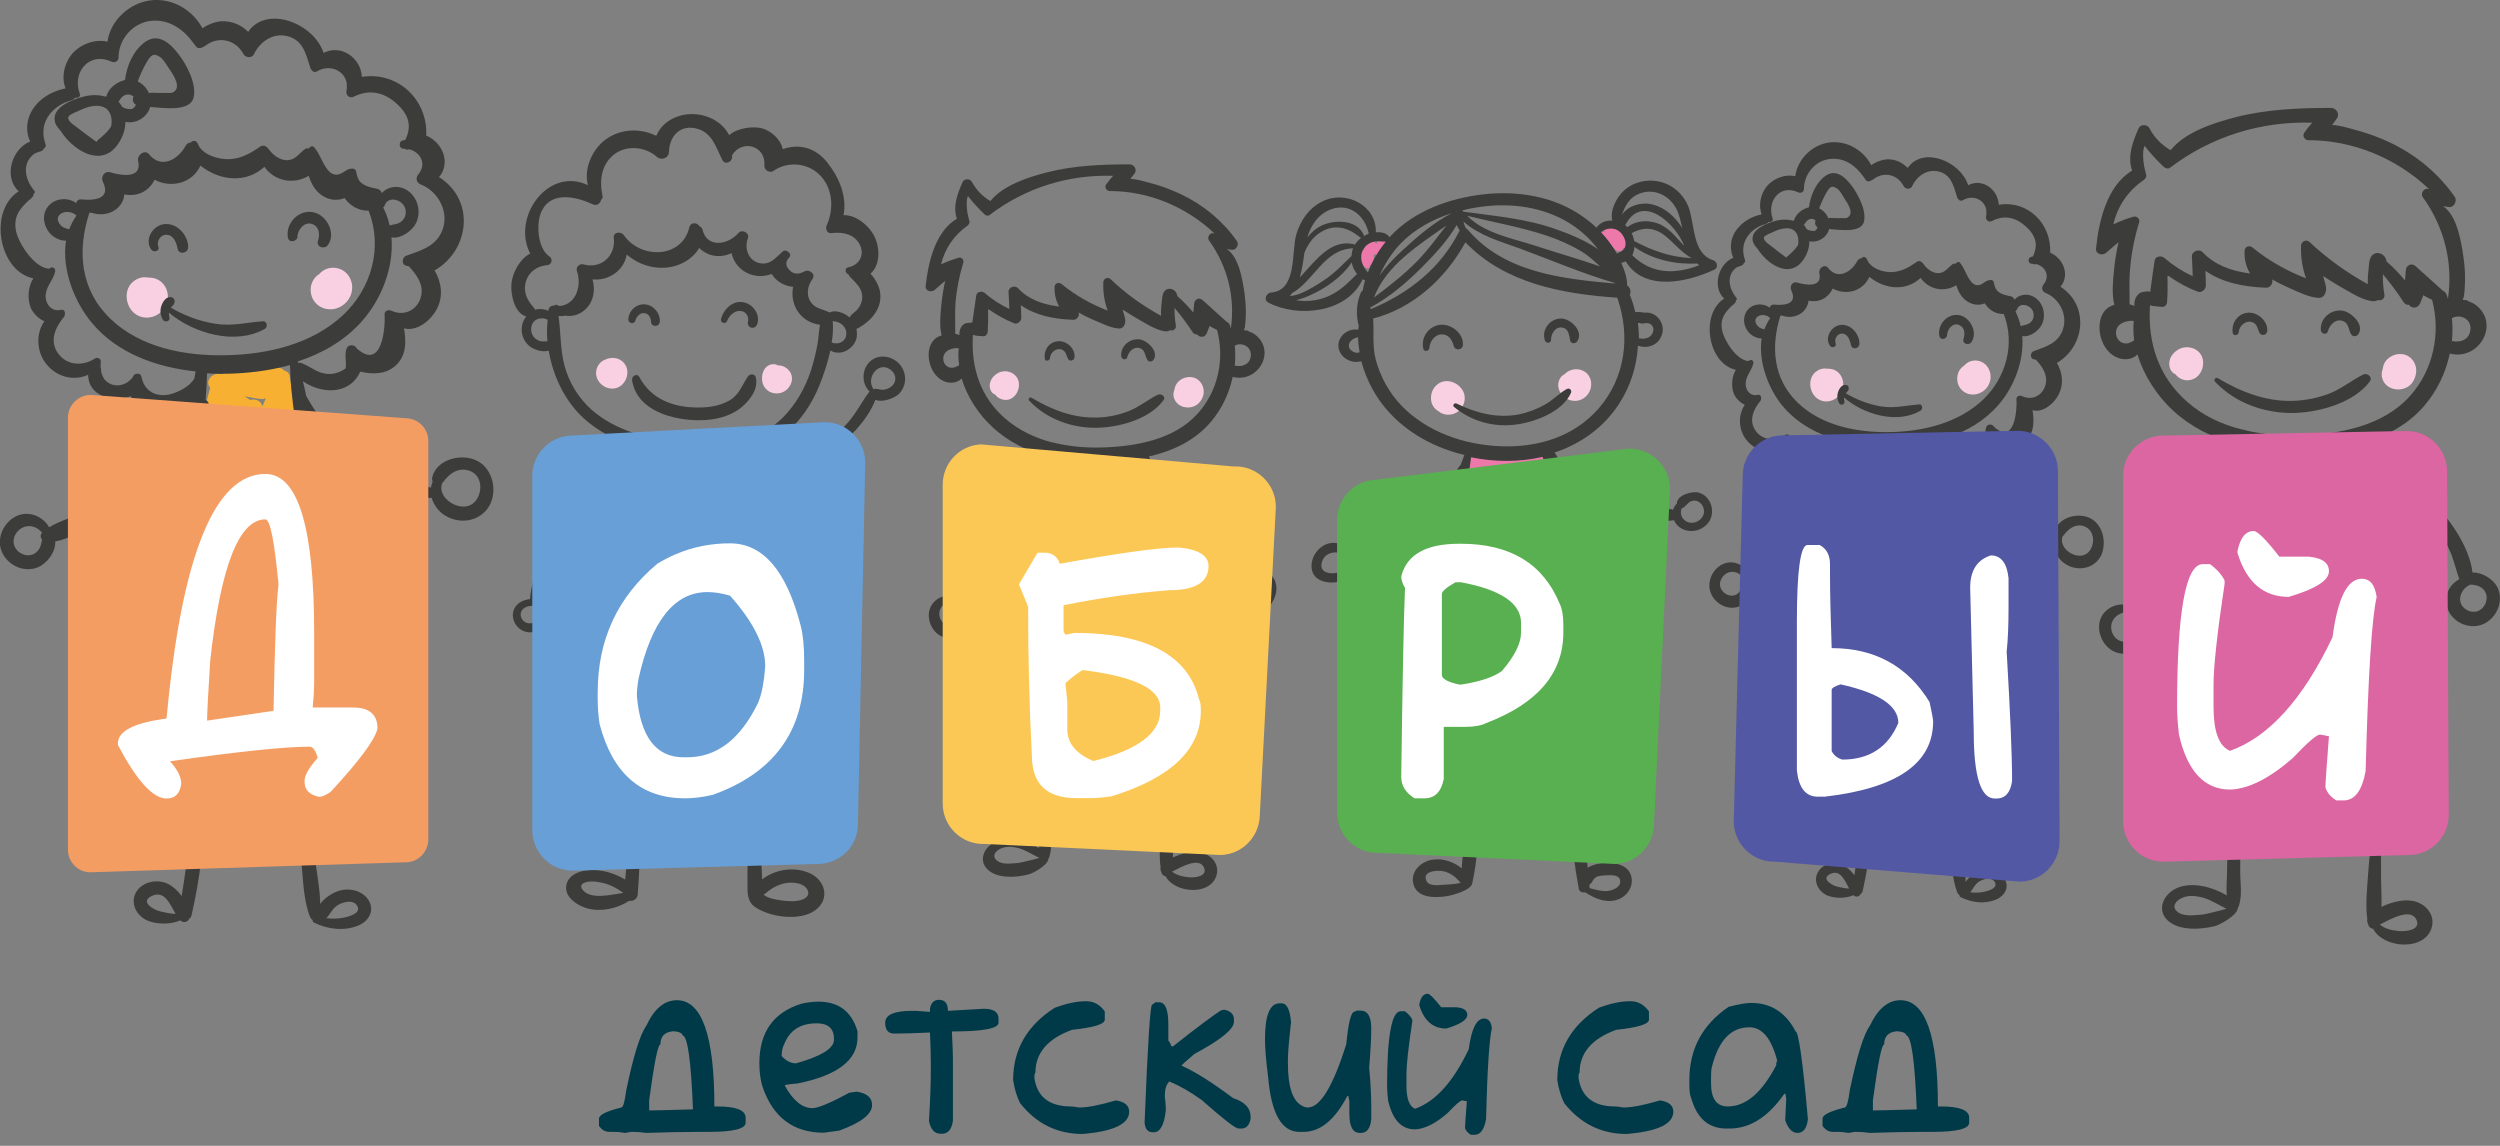<?xml version="1.0" encoding="UTF-8"?> <svg xmlns="http://www.w3.org/2000/svg" xmlns:xlink="http://www.w3.org/1999/xlink" version="1.1" id="Layer_1" x="0px" y="0px" viewBox="0 0 1200 550" style="enable-background:new 0 0 1200 550;" xml:space="preserve"><rect x="0" y="0" width="1200" height="550" fill="#808080" stroke="none"/> <style type="text/css"> .st0{fill:#FFDC04;} .st1{fill:#3C3C3B;} .st2{fill:#F8D0E2;} .st3{fill:#ED78AA;} .st4{fill:#56BEEB;} .st5{fill:#F7B032;} .st6{fill:#003A48;} .st7{fill:#F49D63;} .st8{fill:#679FD6;} .st9{fill:#FCC855;} .st10{fill:#58B050;} .st11{fill:#5258A3;} .st12{fill:#FFFFFF;} .st13{fill:#DB66A2;} </style> <g> <path class="st0" d="M390.8,314.2c-1-0.7-2-1.4-2.9-2.1c1.6-0.6,2.7-2.2,2.1-4.6l-0.5-1.6c1-2.1,0.4-4.6-0.4-6.9 c-1.8-5.2-3.9-10.3-5.8-15.4c-0.8-2-2.5-2.8-4.2-2.8c-1.9-6.9-4.6-13.6-7.8-19.9c-3-8.8-6-17.5-9-26.3c-0.7-2.2-2.7-2.9-4.5-2.7 c1.2-1.5,2.4-2.8,2.6-4.8c0.3-2.3-2.5-3.2-4.2-2.4c-1.1,0.5-1.9,1.7-2.6,2.8c-0.2-1.1,0.4-2.1,1.6-2.8c3.3-1.9,2-7.6-2-7.3 c-12.9,0.8-25.7-0.2-38.4-2.9c-1.5-0.3-3,0.3-4,1.4c-1.8-0.4-3.2,0.5-4,1.9c0,0-0.1,0.1-0.1,0.1c-2.2,3.6-3.6,7.4-4.3,11.3 c-1.6,6-3.1,12-4.7,18c-8,15.2-13.5,31.7-16,48.8c-0.2,1.3,0.2,2.5,0.9,3.4c-0.2,0.9-0.3,1.7-0.4,2.6c-0.1,0.7,0,1.4,0.2,2 c-2-1.4-5,0.4-4.3,2.9c0.2,0.9,0.5,1.7,0.8,2.6c-1.5-0.9-3.7,0-3.6,1.9c0.1,3.7,1.5,6.3,4.6,8.3c0.5,0.3,1.3,0.4,1.9,0.1 c0.2,0.3,0.4,0.5,0.5,0.7c1.6,2.4,5.6,1,4.8-2c-0.2-0.8-0.4-1.6-0.7-2.4c1.2,1.4,2.3,2.8,3.4,4.2c1.6,2.2,5.6,1,4.7-2 c-0.2-0.8-0.5-1.7-0.7-2.5c2.9,0.6,5.9,1.1,8.8,1.6c0.5,0.6,0.9,1.1,1.4,1.7c1.3,1.6,3.3,0.6,4-0.9c12.2,1.8,24.4,2.9,36.8,3.3 c2.9,0.1,3.8-2.8,2.8-4.8c1.3,0.1,2.7,0.2,4,0.2c0.1,0,0.3,0,0.4,0c-0.7,2.1,0.6,4.9,3.5,5.3c9.2,1.2,18.4,2.4,27.5,3.6 c2.3,0.3,3.9-2.2,3.8-4.3c0.6,0,1.2,0,1.8,0C392.9,321.4,394,316.3,390.8,314.2z M305.4,301.4c0.3-0.4,0.6-0.7,0.8-1.1 c0.5,0.3,1,0.5,1.5,0.8C306.9,301.1,306.2,301.2,305.4,301.4z M310.9,249.1c-0.7-0.8-1.7-1.2-2.9-1.3c0.1-0.4,0.2-0.8,0.2-1.2 c0.7-0.2,1.4-0.6,1.9-1.2c0.3,0.8,0.9,1.6,1.9,2.1c0,0.3,0.1,0.6,0.1,1C311.7,248.5,311.2,248.7,310.9,249.1z M318.9,239.6 c-0.1-0.7-0.2-1.3-0.3-1.9c0.3,0.2,0.7,0.4,1.2,0.5c1.5,0.3,3,0.5,4.5,0.8C322.4,239.1,320.7,239.4,318.9,239.6z M339.2,248.8 c0.2-0.8,0.4-1.6,0.6-2.5c0.4,1,0.7,2,1.1,3.1C340.3,249.2,339.7,249,339.2,248.8z M354.2,236.4c0.2-0.1,0.3-0.2,0.5-0.4 c0,0.2,0.1,0.5,0.2,0.7c0.1,0.2,0.1,0.4,0.2,0.6C354.7,237,354.4,236.7,354.2,236.4z M360.6,257.9c0.6,1.1,1.3,2.1,1.9,3.2 c0.7,2.4,1.4,4.7,2,7.1C363.1,264.8,361.8,261.4,360.6,257.9z"></path> <path class="st1" d="M431.1,174.1c-4.1-3.8-10.7-4.2-14.4,0.4c-3.1,3.9-3,9.8,0.7,13.4c0,0-0.1,0.1-0.1,0.1 c-3.4,4.5-5.9,9.5-9.5,13.9c-3.8,4.5-8.1,8.6-12.9,12.1c-8.8,6.5-18.7,10.2-28.9,14c-1.7-3.8-3.4-7.6-5.1-11.4 c7-2.1,13.5-5.7,19.2-11.3c6.6-6.6,11.3-14.7,14.4-23.4c1.5-4,3-8.8,4.1-13.7c4.9,3.2,12-1,12.7-6.8c0.1-1.2,0-2.5-0.2-3.6 c0.3-0.1,0.6-0.2,0.9-0.3c6.4-3.7,11.7-9.6,10.4-17.5c-0.3-2.2-2.2-6.3-4.6-8.6c4.5-3.9,4.7-11.5,2.3-17.1 c-2.2-5.3-8.9-11.3-15.2-11c1.7-9-2-18-7.8-25.3c-5.6-7.1-13.4-9.2-21.4-6.4c-0.9-4.6-5.4-8.7-9.9-10c-4-1.1-11.9-0.3-15.8,3.3 c-4-7.8-13.4-11.3-21.7-9.8c-0.6,0.1-1.1,0.2-1.6,0.4c-5,1.3-9.5,4.5-11.7,9.7c-8-4-18-3.4-25.1,2.4c-6,4.9-9.7,13.7-7.7,21.3 c-19-9.2-36.8,15.4-27.7,32.8c-5,2.6-8.4,9-9,14.3c-0.5,4.9,1.3,14.4,7.1,15.9c-1,1.2-1.7,2.7-2,4.3c-0.8,3.9,0.8,8,4,10.3 c2.2,1.5,5.9,2.7,8.8,1.8c2,12.4,8,24.5,16.8,32.5c6.4,5.8,13.9,9.8,21.8,12.6c-2.2,4.2-4.3,8.5-6.1,13 c-11.7,2.7-19.9,14.4-26.1,23.8c-6.9,10.5-14.4,24.4-15.4,37.4c-0.3,0-0.6,0-0.9,0.1c-2,0.3-4,1.2-5.4,2.7 c-3.2,3.4-2.2,8.6,1.3,11.4c3.8,3,9.3,1.9,12.2-1.8c2.9-3.7,2.5-10.4-1.7-13c-0.7-0.4-1.3-0.3-1.8,0c2-4.7,3.5-9.7,5.5-14.4 c2.5-5.7,5.4-11.1,8.7-16.4c5.7-9.3,12.7-19,21.9-25.1c-4.3,11-7.7,22.3-11.1,33.3c-5.9,19.1-11,38.3-15.3,57.8 c-0.5,2.4,1.1,4.7,3.6,4.8c5.3,0.2,10.5,0.4,15.8,0.6c-3.8,24.8-3.7,50.5-5.2,75.4c-0.1,1.9,1.7,3.4,3.4,3.4 c5.5,0.2,11,0.3,16.5,0.4c-0.8,5.1-1.4,10.2-1.8,15.4c-4.7-2.8-10-4.5-15.6-4.6c-4.8-0.1-11.3,1.6-12.6,7 c-1.4,5.9,5.3,10.2,10.2,11.5c6.7,1.7,14.2,0,19.9-3.7c1.8,0.3,3.9-0.7,4.1-3.1c0.6-7.5,1-14.9,0.8-22.5c4.8,0,9.7,0,14.5,0 c1.9,0,3.6-1.6,3.6-3.6c-0.1-13.4-0.4-26.8-0.7-40.1c7.9-1.6,15.8-2.4,23.9-2.3c-0.6,6.3-1.2,12.6-1.6,18.8 c-0.3,3.8-0.5,7.5-0.7,11.3c-0.1,2.9-0.9,6.4-0.1,9.3c1.3,5.1,6.3,4.8,10.5,4.5c1-0.1,2.1-0.1,3.1-0.2c-0.5,6.3-0.7,12.7-0.6,19.1 c0,4.3-0.4,8.9,3.5,11.7c7.1,5,21.6,7,28.9,1.7c7.3-5.2,5.1-14.3-2.4-17.8c-7.4-3.4-16.6-2-23,2.9c0-0.3,0-0.5,0-0.8 c-0.2-5.7-0.6-11.4-1.2-17.1c5-0.3,10-0.7,15-1c2.1-0.1,4.1-1.7,4-4c-0.9-22.5-1.2-45-0.6-67.5c0-0.2,0-0.3,0-0.5 c3.9,0.1,7.7,0.2,11.6,0.3c2.2,0,3.4-1.4,3.6-3.1c0.9-0.3,1.7-1,1.6-2.1c-1-9.8-4.5-19.5-7.5-28.8c-2.9-9.3-6.1-18.4-9.5-27.6 c-4.7-13-9.9-25.8-15.4-38.5c11.3-1.1,22.1-6.8,30.9-13.6c8.2-6.3,18-15.7,21.9-25.9c3.3,1.5,9.2-0.8,11.3-2.8 C435.7,184.7,435.3,178.1,431.1,174.1z M258.2,291c0.9,1.8,1.5,3.6,0.4,5.6c-1.3,2.4-4.6,3.5-6.9,1.8c-2.1-1.6-2.5-4.5-0.4-6.3 c1.5-1.3,4.5-1.6,6.5-1.1C257.9,291,258.1,291,258.2,291z M280,427.5c-2.5-2.7,0.1-4,2.5-4.3c2-0.3,4.4,0.1,6.4,0.5 c3.8,0.8,7.2,2.6,10.3,4.9C293,429.5,284,431.8,280,427.5z M367.5,428.8c4.4-3.9,9.9-6.1,15.8-4.7c4.6,1.1,7.2,6.1,1.2,7.9 c-2.9,0.9-6.6,0.6-9.5,0.2c-2.2-0.3-6.5-1-8.2-2.6c-0.1-0.1-0.2-0.2-0.3-0.3C366.9,429.2,367.2,429,367.5,428.8z M399.2,164.4 c0.6-3.5,0.8-7,0.5-10.3c1.1,0.2,2.2,0.3,3.3,0.9c1.7,0.9,3,2.5,3.2,4.5C406.6,163.6,402.8,165.8,399.2,164.4z M262.8,163.8 c-1.6,0.1-3.2,0.3-4.8-0.6c-2.2-1.2-3.3-3.5-3-6c0.3-2.2,1.7-3.9,4-4.3c1.5-0.3,2.7,0,3.9,0.6C262.5,156.9,262.4,160.3,262.8,163.8 z M266,146.7c-1.7-0.2-2.8,1.2-2.8,2.5c-1.5-0.7-3.4-1-4.9-0.8c-0.5,0-0.9,0.1-1.3,0.3c0,0,0-0.1-0.1-0.1c-3-3.6-5.6-7-4.8-12 c0.8-5.3,5.2-8.9,10.5-9.3c2.2-0.2,3-2.9,1.1-4.2c-5.8-3.9-6.6-16.4-3.5-22.2c4.9-9.4,16.9-6.3,24.4-2.8c1.9,0.9,3.7-0.6,3.9-2.2 c0.6-0.4,0.9-1.1,0.7-1.9c-1.6-7.4-0.6-15.4,6-20.2c6.1-4.3,14.7-3.3,20.1,1.5c2.2,1.9,5.7,0.6,5.8-2.4c0.2-7.5,5.4-13.4,13.6-11.1 c7.4,2.1,9,9.2,12.1,15.1c1.2,2.3,4.3,1,4.6-1.2c0-0.4,0-0.8,0-1.2c4.6-7.7,16.3-4.8,15.5,5c-0.2,2.2,2.7,3.8,4.4,2.5 c6.8-4.7,16.2-3.9,22.1,1.9c6.4,6.3,7,16.4,3.4,24.3c-0.7,1.5,0.1,3.9,2.1,3.7c4.6-0.5,9.5-0.1,12.7,3.8c3.9,4.9,2,11.3-4.4,12.6 c-2,0.4-1.5,3,0.1,3.4c0.3,1,1.2,1.7,2,2.5c1.8,1.9,3.6,3.6,4.3,6.3c0.8,3-0.2,6-2.2,8.2c-1.4,1.5-2.7,2-3.6,3.7 c-0.1-0.1-0.2-0.2-0.3-0.3c-2.2-1.8-6.4-3.6-9.2-2.1c-0.2-0.1-0.4-0.2-0.6-0.2c0,0,0,0,0,0c-2.7-1.4-5.8-1.6-7.9-4 c-3.1-3.6-2.4-8.3,0.2-11.9c1.7-2.3-1.5-4.8-3.7-3.7c-2.6,1.4-5.1,1.8-7.3-0.5c-1.8-1.9-2.3-3.8-0.2-6.1c0.9-0.9,0.5-2-0.3-2.5 c-0.6-0.9-2.1-1.1-2.9-0.3c-3.3,2.9-5.9,6.6-11,5.5c-5.5-1.2-7.4-7.2-5.6-11.9c1-2.5-2.8-4.6-4.5-2.6c-5,5.8-15.3,7.6-17.4-1.9 c-0.1-0.5-0.5-0.8-0.9-1c-0.2-0.2-0.4-0.4-0.7-0.6c-1.1-1.6-4-1.6-4.6,0.7c-3.4,15.1-23.4,15.6-31.5,3.8c-1.3-1.8-5.1-1.5-4.8,1.3 c1.1,8.7-6,15.2-14.6,12.8c-1.8-0.5-3.7,1.3-3.1,3.1c2.5,7.2-0.4,16.2-8.3,16.9c-0.3-0.1-0.7-0.2-1-0.4 C267.2,146.1,266.5,146.3,266,146.7z M284,196.7c-6.4-5.7-10.9-13.1-13.1-21.4c-2-7.8-1.7-15.7-2.8-23.6c1.1,0.1,2.2,0,3.3-0.2 c3.5,0.6,7.1-0.5,9.9-3.3c3.8-3.8,4.5-9.2,3.1-14.1c7.8,0.8,15.2-4.3,16.4-11.9c5.7,4.8,13.2,7.3,20.9,6c5.5-0.9,11.2-4.3,13.9-9.2 c4.2,4.2,10.2,5,15.5,2.5c2,8.5,10.8,13.2,19.3,10c2.3,3.7,6.1,5.8,10.3,6.2c-1.7,8.7,3.6,17,12.9,18.2c-0.6,3.3-0.7,6.7-1.3,9.9 c-0.8,4.1-1.8,8.2-3.1,12.2c-2.8,8.4-7.3,16.3-13.6,22.6c-13.4,13.1-32,13.6-49.6,11.7C311.3,210.8,295.3,206.7,284,196.7z M375.3,331.4c-0.9,21.2-1,42.5-0.1,63.8c-4.5,0.3-9.1,0.7-13.6,1c-1.2,0.1-7.4,1.3-8.7,0.8c0.7,0.1,0.4-4.1,0.5-5.2 c0.6-11.7,1.5-23.4,2.6-35c0.2-2.1-1.9-3.8-3.8-3.8c-11.1-0.4-22,0.8-32.8,3.4c-1.5,0.4-2.7,2-2.7,3.5c0.2,13.2,0.5,26.4,0.8,39.6 c-9.6,0.2-19.1,0.2-28.7-0.1c1.5-23.8,4.3-48,3.4-71.8c27.7,1.1,55.4,2.4,83.1,3.2C375.4,330.9,375.3,331.1,375.3,331.4z M376.5,273.6c3.3,9.1,6.5,18.3,9.6,27.5c2.5,7.4,4.5,15.1,7.6,22.3c-39.3-2.1-78.6-2.8-117.9-4.2c4-17.6,8.6-35,14-52.2 c5.4-17.5,12.7-34.6,17.4-52.3c6.1,1.7,12.5,2.9,18.8,3.6c9.4,1.1,19.2,1.4,28.3-0.3c0,0.1,0,0.1,0.1,0.2 C362.3,236.5,369.7,254.9,376.5,273.6z M427.5,185.8c-1.1,0.8-2.6,1.3-4,1.3c-1.5,0-2.6-0.8-4.1-0.3c0,0-0.1,0-0.1,0.1 c0-0.1,0-0.1-0.1-0.2c-3.8-5.6,2.9-14.1,8.8-8.8C430.5,180.2,430.4,183.8,427.5,185.8z"></path> <path class="st1" d="M362.8,181.2c-0.4-1.9-2.9-1.9-3.8-0.5c-3,4.4-4,8.7-9,11.6c-4.8,2.7-10.4,3.4-15.8,3.3 c-11.4-0.2-21.7-4.1-27.3-14.6c-1.1-2.1-3.8-0.5-3.5,1.5c2.3,14.9,20.1,19.4,32.9,19.2c7-0.1,14-1.7,19.5-6.1 C359.9,192.2,364.1,186.8,362.8,181.2z"></path> <path class="st1" d="M309.7,146.1c-4.3-0.4-8,3.1-8.1,7.3c0,1.9,2.9,2.4,3.4,0.5c0.5-2,2.2-3.9,4.4-3.6c2,0.3,3,2.2,3.1,4.1 c0,2.7,4,2.7,4.2,0C317,150.4,313.8,146.5,309.7,146.1z"></path> <path class="st1" d="M357,145.1c-5.2-1.1-9.7,3.3-10.9,8c-0.5,2,2.3,2.7,3,0.8c1-2.6,3.7-5.1,6.7-4.6c2.5,0.4,3.8,2.9,3.2,5.2 c-0.2,0.8,0,1.6,0.6,2.2c0.3,0.3,0.6,0.5,1,0.6c1.3,0.2,2.3-0.3,2.8-1.6C365.2,151.2,361.5,146,357,145.1z"></path> <path class="st2" d="M299.2,173.9c-1.4-1.5-3.5-2.2-5.6-2.1c-1.1,0.1-2.1,0.3-3,0.8c-0.5,0.1-0.9,0.4-1.3,0.6 c-2,1.2-3.2,3.6-3.2,5.9c0.1,5.4,6.3,9.2,11.1,6.6C301.3,183.3,302.6,177.3,299.2,173.9z"></path> <path class="st2" d="M379,178.2c-1.2-1.6-3-2.7-5-2.8c-0.2,0-0.4,0-0.6,0c-0.6-0.4-1.3-0.6-2.1-0.6c-5.1,0.1-6.6,6.4-4.8,10.2 c1.8,3.7,6.4,4.9,9.9,2.9C379.8,186,381.4,181.5,379,178.2z"></path> </g> <g> <path class="st3" d="M786.4,347.8c-0.7-7.3-2.3-14.3-5-21c-0.7-2.8-1.5-5.6-2.2-8.4c1.1-0.9,1.7-2.4,1.3-4.1 c-6-23.4-14-46.1-23.8-68.1c-0.9-2-2.7-2.4-4.3-1.9c-3.1-7.6-5.8-15.4-8.2-23.3c-0.7-2.2-2.7-3.1-4.8-2.7 c-7.1,1.2-14.2,1.9-21.4,2.2c-2.5-0.8-5-1.8-7.5-2.9c-3.6-1.6-6.9,1.6-5.3,5.3c1.2,2.7-2.3,7.3-2.9,9.9c-0.7,2.8-0.6,5.8,1.2,8.3 c0,0,0.1,0.1,0.1,0.1c-0.1,0-0.1,0.1-0.2,0.1c-1,0.3-1.9,0.9-2.5,1.8c-2.3,3.1-2.5,6.9-0.8,10.2l-10.9,30.8c-0.9,2.6,1.7,4.9,4,4.7 c-0.6,1.6-1.1,3.1-1.7,4.7c-0.8,0.2-1.5,0.7-2,1.7c-0.1,0.3-0.2,0.6-0.3,0.8c0,0,0,0,0,0c0,0,0,0,0,0.1c-1.8,4.5-2.6,8.8-2.6,13 c-0.5,2.7-1.1,5.3-1.6,8c-0.2,1,0,1.9,0.5,2.6c-0.8,0.9-1.1,2.1-0.2,3.3c0.7,0.9,1.3,1.7,2,2.6c-0.6-0.7-1.2-1.4-1.8-2.1 c-2.4-2.8-6.4,0.8-4.9,3.8c0.5,1,1,1.9,1.5,2.8c-1.3,0.6-2.1,2.2-1.2,3.9c1.3,2.3,2.6,4.6,4,6.8c-0.2-0.1-0.4-0.3-0.6-0.4 c-3-2.1-6.4,1.9-4.8,4.8l2.9,4.9c-0.3-0.2-0.7-0.4-1-0.6c-2.8-1.7-6,1.5-4.7,4.2c-1.5,0.5-2.6,2.1-2.1,3.8c0.6,2.3,1.5,3.8,3.3,5.3 c1.4,1.1,3,0.9,4.1,0c0,0,0.1,0.1,0.1,0.1c1.9,1.9,4.7,0.6,5.3-1.4c1.1,0.7,2.3,1.5,3.4,2.2c3,1.9,6.6-1.9,4.8-4.8 c-0.7-1.2-1.4-2.4-2.1-3.6c2.3,1.6,4.7,3.2,7,4.8c2.4,1.6,5.1-0.9,4.9-3.2c3.5,2.6,7.1,4.9,11,7c2.8,1.5,6.1-1.5,4.4-4.4 c-0.8-1.4-1.6-2.8-2.4-4.2c1.2,0.9,2.4,1.9,3.5,2.8c1.9,1.5,5.4,0.6,5.7-1.8c0.8,1.2,2.3,2.1,4.2,1.8c11-1.7,21.9-4,32.6-6.9 c0.2-0.1,0.4-0.1,0.5-0.2c0.5-0.1,1-0.2,1.5-0.3c1-0.2,1.7-0.8,2.1-1.5c4.2,0.4,8.4,1.3,12.6,2.9 C783.5,352.8,786.6,350.4,786.4,347.8z M771.4,325c0.3,1.5,0.7,2.9,1.2,4.3c-0.5-0.5-0.9-0.9-1.4-1.4c-0.2-0.4-0.4-0.7-0.6-1.1 C771,326.4,771.3,325.7,771.4,325z M705.9,283c0,0.7,0.1,1.3,0.1,2c-0.3,0.8-0.6,1.7-0.9,2.5C705.3,286,705.6,284.5,705.9,283z M745,311.7c0,0.2,0,0.4,0.1,0.6c-0.8-1.3-1.6-2.6-2.4-3.9C743.5,309.5,744.2,310.6,745,311.7z M730.4,278.7c0-0.4,0.1-0.8,0.1-1.2 c0.1-2.1-1.5-3.5-3.3-3.7c0.2-1,0.3-1.9,0.5-2.9c0.1-0.3,0.1-0.6,0-0.9c0.4,0.3,0.8,0.6,1.3,0.9c0.5,0.4,1,0.6,1.5,0.6 c1.1,4,2.4,8,3.8,12C733,281.9,731.7,280.3,730.4,278.7z M725.9,329.5c0.5-0.3,0.9-0.5,1.4-0.6c1.3,1.2,2.6,2.5,3.9,3.7 c-2.2-0.9-4.4-1.8-6.6-2.7C724.9,329.6,725.4,329.5,725.9,329.5z M748.3,316.6c1.1,1.6,2.1,3.2,3.2,4.8c-0.2-0.1-0.5-0.2-0.7-0.3 c-1.4-2.1-2.8-4.2-4.1-6.3C747.2,315.4,747.8,316,748.3,316.6z M754.5,309.8c-2.4-4.6-4.7-9.3-6.7-14.1c2.6,5,5.3,9.9,7.9,14.9 C755.3,310.3,754.9,310,754.5,309.8z M714.4,264.7c-0.4,0.2-0.8,0.5-1.1,0.8c0.1-2.1,0.2-4.2,0.3-6.3 C713.9,261,714.1,262.9,714.4,264.7z M703.2,321.9c-0.9-0.7-1.8-1.5-2.6-2.2c0.1-0.2,0.1-0.3,0.2-0.5 C701.6,320.1,702.4,321,703.2,321.9z M738.7,261.3c0.7-0.7,1.2-1.7,1.1-2.6c0.1,0,0.2,0.1,0.3,0.1c0.2,0.1,0.4,0.1,0.5,0.2 c1,4.1,2.1,8.2,3.2,12.2L738.7,261.3z M738.1,343.8c-1.5,0.4-3.1,0.8-4.6,1.2c-0.9-1.3-1.8-2.5-2.7-3.8 C733.3,342.1,735.7,343,738.1,343.8z M755.1,340.8c-2-0.5-4-1-5.9-1.5c-1-0.9-1.9-1.8-2.9-2.7c-0.1-0.2-0.2-0.4-0.4-0.7 c3.2,1.5,6.4,3.2,9.5,4.9C755.3,340.7,755.2,340.7,755.1,340.8z M694.9,309.4c-0.7,0.8-0.9,2-0.4,3c-0.1,0.7-0.2,1.3-0.2,2 c-0.1-0.1-0.1-0.1-0.2-0.2c-0.3-1.2-0.4-2.3-0.5-3.5c0.8-3,1.6-6.1,2.5-9.1C695.6,304.2,695.2,306.8,694.9,309.4z M748,250.8 c0.5,0.1,1,0.1,1.5,0.1c0.7,3.6,1.5,7.2,2.3,10.8C750.6,258,749.3,254.4,748,250.8z M714.2,227.3c-0.2,1.5-0.4,3.1-0.6,4.6 c-0.9-0.3-1.8-0.5-2.6-0.8c0.6-1.5,1.1-3,1.5-4.4C713.1,226.9,713.6,227.1,714.2,227.3z M776.1,341.3c0.3-0.1,0.6-0.2,0.9-0.4 c0.1,0.3,0.1,0.7,0.2,1c-0.4-0.1-0.8-0.2-1.2-0.3C776,341.5,776.1,341.4,776.1,341.3z"></path> <path class="st3" d="M664.7,115.8c-0.4-0.7-1.1-0.8-1.8-0.7c-1.1,0.2-1.8,0.9-2.3,1.8c-0.4-0.3-0.8-0.6-1.1-1.1 c-1.3-1.5-3.7-0.5-4.2,1.1c-0.3,1-0.5,2-0.6,3.1c-1.6-0.4-3.1,1.1-2.6,2.7c0.6,2.2,1.6,4.8,3.7,6c0.7,0.4,1.8-0.1,1.7-1 c0-0.1,0-0.2,0-0.3c1-0.2,1.9-1,1.9-2.3c0-1.1,0.1-2.2,0.2-3.2c0.5,0.2,0.9,0.4,1.4,0.6c0.9,0.3,2.3-0.2,2.7-1.1 C664.6,119.5,665.8,117.7,664.7,115.8z"></path> <path class="st3" d="M779,112c-1.4-1.1-2.8-2.2-4.2-3.2c-2-1.6-5.1-0.1-4.7,2.3c0,0-0.1,0-0.1,0c-1.8,0.2-2.1,2.1-0.7,3.1 c0.1,0,0.1,0,0.2,0.1c0.1,0.1,0.4,0.3,0.7,0.6c0.6,0.6,1.1,1.1,1.7,1.7c1.2,1.1,2.3,2.2,3.5,3.3c1.5,1.5,3.3,0.6,3.9-0.9 c1.7,0.5,3.3-0.6,3.5-2.6C783.1,114.2,781.5,111.5,779,112z"></path> <path class="st2" d="M701.7,186.8c-2.9-4.1-9-5.5-12.7-1.4c-1.8,1.9-2.4,4.6-2,7.1c0.3,1.9,1.6,3.9,3.4,4.8 c1.8,1.7,4.5,2.1,6.8,1.5C702.4,197.5,704.8,191.1,701.7,186.8z"></path> <path class="st2" d="M763.5,182.3c-1.6-5.7-8.9-6.6-12.6-2.6c-2.1,0.9-3.2,3.6-2.9,6c0.4,3,2.8,5.6,5.7,6.4 C759.7,193.9,765.1,188.2,763.5,182.3z"></path> <path class="st1" d="M822.3,124.9c-10.2-3.2-8.7-17.7-11.9-25.8c-2.5-6-7.4-10.4-13.8-11.9c-6-1.4-12.6,0.1-17.2,4.4 c-3.5,3.3-6.7,9.3-5.5,14.3c-3-0.2-5.9,0.9-7.6,3.4c-2-1.9-4.2-3.7-6.5-5.3c-13.8-9.8-31.4-12.6-47.9-10.7 c-16.3,1.9-33.1,7.9-44.5,20.1c-0.2,0.2-0.3,0.4-0.5,0.5c-0.1-0.2-0.1-0.3-0.3-0.5c-1.4-1.7-3.9-2.1-6.2-1.9 c0.4-12.8-14.1-20.4-25.5-14.9c-6.5,3.1-10.7,9.2-12.7,16c-2.4,8.4,0.5,26.8-12,27.8c-2.4,0.2-3.9,3.6-1.3,4.9 c14.3,7.4,37.8,4.9,45.2-11.3c0.4,0.2,0.7,0.4,1.1,0.6c-0.5,1.6-0.8,3.3-1.1,4.9c-0.4,0.2-0.7,0.5-0.9,1c-2.2,5-2.4,10.8-1,16 c-0.1,0.6-0.2,1.2-0.3,1.8c-5.2-1-10.8,3.8-9.2,9.5c0.8,2.9,3.4,5,6.3,5.7c1.2,0.3,2.9,0.3,4.4-0.1c1.4,5.1,3.4,9.8,5.4,13.4 c7.4,13.5,19.9,23.1,34.1,28.5c3.2,1.2,6.6,2.3,10,3.1c-0.6,1.6-1.2,3.2-1.8,4.8c-0.1,0.1-0.3,0.2-0.4,0.4 c-6.9,9.5-14.6,18.5-23.7,25.9c-4.6,3.7-9.5,6.9-14.7,9.8c-4.2,2.3-9.4,3.7-13.6,6.2c-2.3-3.5-6.4-5.7-10.7-4.7 c-5.5,1.3-9.6,7.5-8.2,13.1c1.5,5.9,9.7,6.7,14.5,4.8c3.3-1.3,6.3-5.2,6.1-8.8c4.8-0.8,9.7-3.6,13.8-5.8c5.3-2.8,10.3-6.2,15-10 c7-5.6,13.2-12.1,18.1-19.5c-5.4,17.7-9,36.1-13,54c-5.5,24.7-10.5,49.6-15.1,74.5c-0.4,2.4,1,4.1,3.3,4.4 c12.2,1.3,24.3,0.9,36.3-0.3c-2.1,8.7-3.1,17.6-4.3,26.5c-1,7.5-2.4,15.4-2.9,23.1c-3.8-3.1-8.7-4.8-13.6-4.2 c-5.7,0.6-11.4,5.8-9.5,12c1.9,6.6,10.4,6.4,15.8,5.6c1.9-0.3,12.1-2.7,12.4-6.4c0.1-0.1,0.1-0.3,0.1-0.4 c2.1-9.3,2.5-19.3,3.6-28.8c1.1-9.2,2.4-18.5,2.7-27.7c13.5-1.5,27-4,40.5-6c-1.4,21.5,0.3,44.5,4.2,65.6c0.3,1.6,1.8,2.1,3.1,1.8 c4.8,3.2,10.9,5.7,16.6,3.1c4.5-2.1,7.2-7.4,5-12.2c-2.8-6.1-14.5-6.3-20.4-2.7c-0.7-8-1.7-16-2.3-24c-0.8-10.7-1.4-21.4-2.7-32.1 c9.8-1.4,19.7-2.6,29.6-3c1.6-0.1,2.7-1,3.2-2.2c1.2,0.4,2.6-0.1,2.6-1.8c-0.5-11.8-3.9-23.6-7-34.9c-3.3-12-7-23.8-11.1-35.5 c-3.8-10.9-8-21.8-12.6-32.4c-2.1-4.9-4.2-9.9-6.4-14.8c1.4,1,2.8,2,4.2,2.8c11.8,8.9,27.1,13.2,42,11.3c0.1,0,0.2,0,0.4,0 c0.5,0,0.9-0.1,1.3-0.2c0.1,0,0.1,0,0.2,0c0.6,1.3,1.5,2.5,2.7,3.4c4.7,3.4,11.4,1.8,14.4-3.1c2.8-4.8,0.5-11.8-5-13.5 c-3.2-1-10.8,1.1-10.7,5.2c-0.9,0.9-1.5,1.9-1.8,3c-0.3-0.1-0.7-0.2-1.1-0.3c-11.4-0.4-22.9-2.2-33.4-6.9 c-4.7-2.1-9.3-4.7-13.3-8.2c-4-3.5-6.3-7.7-9.1-12.1c12.4-4.1,23.5-11.8,31.1-23.6c5.3-8.2,8.4-17.9,8.9-27.7 c4.4,1.6,9.8,0,11.5-5.2c1.9-5.5-2.8-11.4-8.3-10.6c-1.5-0.3-3-0.4-4.5-0.3c-0.6-2.8-1.5-5.6-2.6-8.3c0.7-1.5,0.3-3.5-1.3-4.5 c0.1-3.5-1.2-7.3-2.8-10.8c0.8-0.2,1.5-0.4,2.1-0.8c8.9,14.7,29.5,10.1,42.2,4.2C825.1,128.7,824.3,125.5,822.3,124.9z M650.9,169.3c-1.3-0.2-2.8-1.1-3.3-2.4c-0.9-2.5,1.8-4.7,4.3-5c0,2.4,0.3,4.8,0.7,7.2C652,169.3,651.4,169.4,650.9,169.3z M641.8,274.9c-3.1,0.8-8.1,0.1-7.5-4.1c0.9-5.9,7.4-7,11.5-4.1c-0.1,0.3-0.2,0.7-0.1,1.1C646.4,271,645.3,274,641.8,274.9z M692.7,424.7c-2.7,0.2-7,0.8-8.1-2.1c-1.9-4.6,5.4-5,8.3-4.4c3.4,0.8,6.1,2.9,8.2,5.6C698.2,424.5,694.1,424.6,692.7,424.7z M763.3,424.4c1-0.8,1.2-2,2.1-2.8c1.2-1.2,3.1-1.3,4.7-1.4c2.2-0.1,6.8-0.7,7.5,2.1c0.9,3.5-3.5,5.1-6.1,5.4 c-2.8,0.2-5.8-0.7-8.5-1.4c0-0.1,0-0.2,0-0.4c0-0.4-0.1-0.8-0.1-1.2C763.1,424.6,763.2,424.5,763.3,424.4z M807.2,244 c0,0,0.1,0,0.1,0c2.3-0.8,2.9-3.6,5.8-3.7c3.4-0.1,5.6,3.7,4.6,6.7c-1,2.9-4.4,4.6-7.3,3.7C807.4,249.8,806.1,246.6,807.2,244z M787,155C787,155,787,155,787,155c1.4,0.7,2.4,0,3.7,0.1c0,0,0,0,0,0c0.2,0,0.4,0,0.6,0.1c1.6,0.4,2.5,1.8,2.3,3.4 c-0.6,3.6-3.9,4.4-6.9,3.8c0-2.4-0.2-4.9-0.5-7.3C786.5,155,786.7,155,787,155z M787.3,92.8c7.8-2.8,15.7,2.1,18.3,9.6 c0.8,2.2,1.3,4.7,1.9,7.1c-3.3-5.3-8.2-9.8-14.1-11.3c-5.3-1.4-12,0.4-14.9,5C780.1,98.7,782,94.7,787.3,92.8z M768.1,127.9 c-10.3-3.6-21-6.6-31.3-10c-10.5-3.4-24.4-5.9-32.5-14.3c12.7,3.1,25.7,5.4,38.1,9.5c5.9,2,11.6,4.5,16.9,7.7 C762.6,122.8,765.3,125.4,768.1,127.9z M775,135.8c0,0.1,0.1,0.2,0.1,0.3c-25.4-2.3-53-5.2-70.6-25.9c-0.2-0.3-0.6-0.5-0.9-0.6 c-0.5-1.1-0.9-2.1-1.2-3.3c7.4,6.6,17.6,9.6,26.9,12.9C744.4,124.8,759.6,131.3,775,135.8z M714,98.9c14.3-1.4,29.4,1.3,41.3,9.5 c4.5,3.1,8.5,6.9,11.7,11.2c-6.2-4.3-13.9-7.4-19.9-9.5c-14.5-5.2-29.6-6.4-44.7-8.5c-0.1-0.2-0.3-0.4-0.5-0.6 C706,99.9,710.1,99.3,714,98.9z M672.3,116.9c6.7-6.9,15.3-11.6,24.6-14.6c-8.8,4.5-17,11.6-24.2,18.3c-3.9,3.7-7.7,7.5-10.6,11.8 C664.6,126.8,668,121.4,672.3,116.9z M694.3,108.2c-4.6,5.9-8.9,11.9-14.2,17.3c-6.4,6.5-13.5,12-20.7,17.4c0,0,0-0.1,0.1-0.1 C665.4,127.3,681,117.6,694.3,108.2z M639.4,100.3c8.9-2.9,16,3.7,17.6,11.9c-0.9,0.3-1.7,0.7-2.4,1.2c0.1-0.2,0.1-0.5-0.1-0.8 c-3.2-7.4-14.5-7.3-20.6-4.1c-2.6,1.4-4.7,3.3-6.4,5.5C629.3,107.9,633,102.4,639.4,100.3z M620.2,140.7 c10.8-6.1,15.3-21.1,29.3-21.5c-0.5,1.2-0.7,2.4-0.8,3.7c-4.3,4.1-8.2,8.4-13.3,11.7c-2.8,1.8-11.5,7.7-16.3,7.4 C619.4,141.6,619.8,141.2,620.2,140.7z M635.2,143.1c-4.3,1.4-8.7,1.7-13.1,1c2.9-0.7,6-2,6.8-2.4c7.4-3.3,15.2-8.7,19.9-15.7 c0.4,2,1.3,4,2.6,5.5C646.4,136.4,642.1,140.9,635.2,143.1z M650.4,117.4C650.4,117.4,650.4,117.4,650.4,117.4 c-11.4-3.2-18.8,7.6-26.5,15.8c1.1-3.8,1.7-8,2.2-11.8c1.5-3.8,3.8-7.3,7.3-9.6c6.9-4.6,13.5-2.7,19.3,2c0.2,0.2,0.4,0.2,0.7,0.3 C652.2,115.1,651.1,116.2,650.4,117.4z M654.3,119.8c1.1-2,3-3.3,5.2-3.8c2-0.5,3.8,0.1,5.7,0c-3.7,4.5-6.6,9.5-8.6,14.8 C653.9,127.8,652.2,123.7,654.3,119.8z M658.2,148.3c-0.1-0.2-0.4-0.3-0.6-0.4c0-0.1,0-0.1,0-0.2c9.3-5,17.7-12.1,25.1-19.6 c5.8-5.8,12.2-12.7,16.5-20.1c0.4,0.9,0.9,1.8,1.5,2.6c0,0-0.1,0.1-0.1,0.1C691.7,128.6,676.3,140.7,658.2,148.3z M754.6,250.1 c4.9,11.5,9.4,23.1,13.6,34.9c3.9,11,7.4,22.1,10.6,33.4c3,10.5,5.2,21.5,8.7,31.9c-0.2,0-0.3,0-0.5,0 c-37.1,0.9-73.1,13.9-110.3,11.1c4.5-24,9.4-47.8,14.6-71.6c5.1-23.2,12-46.6,14.8-70.3c11.3,2.3,23.2,2.4,34.3-0.2 C744.7,229.5,750.1,239.6,754.6,250.1z M767.5,195.9c-12,13.8-29.4,19-47.2,18.3c-17.5-0.7-35.4-6.8-47.7-19.6 c-5.8-6.1-10-13.7-12.2-21.8c-1.8-6.6-0.8-13.3-1.3-19.9c19.3-5,34.9-19.4,44.3-36.6c18.8,19.7,46.6,24.8,72.9,26.6 c0,0.1,0,0.2,0.1,0.3C782.6,161.3,780.3,181,767.5,195.9z M779.4,119.7c-0.9,1.2-2.2,1.3-3.3,2c-0.3-0.5-0.6-1-0.9-1.5 c-2-3.2-4.2-6.1-6.8-8.8c3.5-2.6,8.4-2.4,10.8,2C780.4,115.4,780.8,117.8,779.4,119.7z M780.1,108.1 C780.1,108.1,780.1,108.1,780.1,108.1c8-15.6,24-1.1,28.4,10c-3.4-3.5-6.3-7.5-10.7-9.9c-5.1-2.8-12-2.8-16.6,0.8 C780.8,108.7,780.5,108.4,780.1,108.1z M794.8,110.6c3.3,1.2,5.9,3.7,8.5,6.2c2.8,2.7,5.4,5.3,8.7,7.1c-9.9-0.4-18.7-3.5-27.6-8.2 c-0.2-1.3-0.6-2.6-1.2-3.8C786.9,110,790.5,109,794.8,110.6z M783.5,122.5c0.6-1.2,0.9-2.5,1-4c8.7,6.2,19.6,8.5,30.2,8 c0.3,0.3,0.6,0.5,0.9,0.8C804.3,131.7,792.8,131.8,783.5,122.5z"></path> <path class="st1" d="M691.2,155.9c-5.5,0.7-9.3,6.1-8,11.5c0.4,1.7,2.8,1.2,2.9-0.4c0.2-3,2.4-6.3,5.7-6.5c3.5-0.2,5.2,2.6,6,5.6 c0.7,2.5,4.4,1.9,4.4-0.6C702.5,159.9,696.5,155.3,691.2,155.9z"></path> <path class="st1" d="M749.5,152.9c-5.4-0.2-9.8,5.4-7.9,10.6c0.5,1.4,2.9,1.4,2.9-0.4c-0.1-2.7,2-6.3,5.1-5.9 c3.5,0.4,3.5,3.8,4.1,6.3c0.4,1.6,2.4,1.6,3.3,0.4C760.4,159.3,754.1,153,749.5,152.9z"></path> <path class="st1" d="M752.1,186.7c-3.8,2.1-6.7,5.4-10.5,7.5c-3.9,2.2-8.1,3.8-12.5,4.7c-10.3,2-20.7-0.6-29.9-5.2 c-1-0.5-2.2,0.8-1.3,1.6c8.3,6.9,18.9,9.9,29.7,8.5c9.1-1.2,22.4-6.1,26.4-15.1C754.7,187.5,753.5,186,752.1,186.7z"></path> </g> <g> <path class="st4" d="M1152.5,308.7c-0.1-0.2-0.3-0.5-0.4-0.7c-2-3-3.5-6-4.6-9.4c-0.6-1.7-1.9-2.7-3.3-2.9l-0.2-0.6 c0.3-0.7,0.3-1.6,0.1-2.5c-4-16.6-8.8-33-14.5-49c1.2-0.8,2-2.3,1.7-4c-1.2-7.6-3.7-14.7-7.1-21.6c-1.6-3.3-5.7-2.2-7,0.4 c-0.4-0.6-1-1-1.9-1.3c-1.1-0.6-2.3-0.8-3.5-0.6c-0.1,0-0.1,0-0.1,0c-6.3-0.9-12.5-1.9-18.8-2.8c-4.8-0.7-9.1-1.7-13.5,0.6 c-1.5,0.8-2.1,2.1-2,3.4c-2.5,1.3-3,4.8-0.7,6.8c-1.8,5.5-2.5,11-2,16.6c-3,8.5-5.6,17.1-7.5,26c-1.1,5.2-4.7,15-2.2,20.6 c-0.3,3-0.6,5.9-0.8,8.9c-0.1,0.9,0.1,1.6,0.5,2.2c-1.4,0-2.8,1-3.3,2.4c-2.1,6.2-0.4,12.7,4.8,16.8c1.8,1.5,4.2,0.3,4.7-1.4 c1.8,0.1,3.9-1.2,3.8-3.3c0-0.8-0.1-1.5-0.1-2.3c0.7,1.5,1.4,3,2.2,4.5c1.9,3.9,7.4,1,6.7-2.8c0-0.1,0-0.3-0.1-0.4 c10.3,4.5,21.5,6.5,32.9,5.9c2-0.1,3.2-1.4,3.5-2.9c4.2,0.1,8.4,0.1,12.6-0.1c5.1,2,10.5,2.8,16.2,3.1c3.2,0.2,4.6-2.6,4-5.1 C1153.3,311.9,1153.5,310.3,1152.5,308.7z M1082.8,243.1c-0.8,2-1.5,4.1-2.3,6.1c0.9-3,1.8-6,2.8-9c0.9-2.7-1.1-4.6-3.3-4.8 c0.3-1.4,0.6-2.7,1-4.1c1.8,3.2,3.8,6.2,5.9,9.2C1085.3,240.4,1083.5,241.3,1082.8,243.1z M1089.6,251.8c0.3-2.6,0.5-5.1,0.7-7.7 c0,0,0-0.1,0-0.1c1.2,0.5,2.6,0.4,3.7-0.3c0.1,0.1,0.2,0.2,0.3,0.3c-1.2,0.3-2.3,1.1-2.9,2.8 C1090.7,248.5,1090.2,250.1,1089.6,251.8z M1094,294.7c-0.6-2.8-1.2-6-1.9-9.2c0.7,0.6,1.5,1.1,2.2,1.6c-0.1,2.5,0.1,5.1,0.5,7.7 C1094.6,294.8,1094.3,294.8,1094,294.7z M1096.8,272.3c-0.3-0.1-0.5-0.3-0.8-0.4c0.5-0.9,1.1-1.7,1.6-2.6 C1097.3,270.2,1097,271.3,1096.8,272.3z M1102.1,223.3c0.6,0.1,1.1,0.2,1.7,0.3c-0.5,0.6-1.1,1.2-1.5,1.8 C1102.4,224.7,1102.3,224,1102.1,223.3z M1102.8,296.3c0.4-0.8,0.7-1.6,1.1-2.4c1.8,1.2,3.6,2.4,5.5,3.5 C1107.2,297,1105,296.6,1102.8,296.3z M1112.9,229.7c0,0.1,0,0.2,0,0.3c-0.3-0.1-0.7-0.2-1.1-0.3c0.2-0.6,0.5-1.2,0.7-1.7 c0.3-0.3,0.5-0.6,0.7-0.9c0.1,0.2,0.2,0.4,0.3,0.7C1113.2,228.2,1113,228.9,1112.9,229.7z M1113.9,267.6c0.1-0.3,0.2-0.6,0.3-0.9 c0.2,0.8,0.4,1.6,0.7,2.4C1114.5,268.6,1114.2,268.1,1113.9,267.6z M1134.4,296.8c-0.7-0.7-1.5-1.4-2.2-2.1 c-0.9-2.5-1.8-5.1-2.6-7.6C1131.1,290.4,1132.8,293.6,1134.4,296.8z"></path> <path class="st1" d="M1198.6,281.6c-1.9-3.6-7.2-7-11.8-6.8c-1.6-13.1-11.7-26.6-20.7-35.7c-8.3-8.4-21.4-19.7-34.1-18.7 c-0.8-2.2-1.6-4.4-2.5-6.6c13.1-3,25.5-8.8,34.3-19.2c6.1-7.2,10.2-15.8,12.1-24.9c14.3,3.7,24.7-14.9,11.8-23.8 c-1-0.7-2.9-1.1-3.8-1.9c-1.8,0.2-2.2-0.2-1.3-1.3c0.2-1.1,0.3-2.2,0.4-3.3c0.4-5.2,0.3-10.5-0.5-15.7c-1-7.1-3-20.3-9.8-24.7 c0.9,0.1,1.9,0.2,2.8,0.4c2.4,0.3,4.1-3,2.8-4.9c-7.8-11.2-18.4-20-30.7-25.9c-5.8-2.8-12-5-18.3-6.6c-2.6-0.7-6.5-1.9-9.9-2 c0.8-1,1.6-2.1,2.4-3.3c1.4-2.1-0.5-4.9-2.8-4.9c-15.3,0-30.8,0.6-45.7,4.4c-10.4,2.7-24.3,7-31.4,15.9c-4.5-2.7-7.8-6-10.2-10.6 c-1-1.8-4.2-2-5.1,0c-3,6.7-5.5,13.5-3.2,20.4c-12.1,7.2-16,24.4-17.3,37.4c-0.3,2.7,3.2,3.6,4.9,2c1.9-1.7,3.9-3.4,5.9-5.1 c-1,4.5-1.8,9.1-2.2,13.7c-0.5,5.2-1.1,11.2,0.2,16.4c-1.3,0.4-2.4,0.9-3.3,1.6c-3.6,2.8-4.3,8-3.6,12.2c0.8,4.8,3.6,9.6,8.2,11.5 c3.2,1.4,7.4,1.1,9.8-1.5c3.1,10.4,9.6,20.1,17.1,27c8.5,7.8,18.7,12.9,29.6,15.9c-0.8,2.9-1.6,5.8-2.3,8.7 c-11.7,7.5-21.5,17.5-29.7,28.7c-8.1,10.9-17.7,26-19.6,40c-3.9-0.9-8.3,0.5-11,3.6c-4.3,4.9-2.8,12.7,1.9,16.9 c5,4.5,12.7,3.5,17.2-1.3c5.8-6.2,2.9-14.8-2.3-20.4c0,0-0.1-0.1-0.1-0.1c2.3-5.2,3.9-10.7,6.4-15.8c3.3-6.7,7.2-13.2,11.6-19.3 c6.9-9.7,15.2-18.2,24-26.1c-7.1,29.8-11.7,60.4-16.3,90.5c-0.4,2.7,1.1,5.2,4,5.3c1,0,2.1,0.1,3.1,0.1c-2.7,23-2.3,46.7-3.3,69.9 c-0.1,1.5,1.2,3.3,2.7,3.6c3.7,0.7,7.4,1.4,11.1,2c-0.7,6.3-1.1,12.6-1.1,18.9c0,3.7-0.5,7.8-0.1,11.6c-6.9-4.1-16.4-6.6-23.6-3.7 c-6.4,2.5-10.6,10.4-4.7,15.8c5.5,5,16,4.3,22.6,2.6c2.1-0.5,10.6-5,10.9-8.5c0,0,0-0.1,0.1-0.1c2.4-5.4,1.1-11.8,1.1-17.6 c0-6.1,0.1-12.1,0.1-18.2c1.5,0.2,3,0.4,4.6,0.5c4,0.3,10.5,1.8,13.2-2.2c2.6-3.9,0.6-11.4,0.3-15.8c-0.3-7-0.7-13.9-1.1-20.9 c4.6,0,9.2,0,13.8,0c2.6,0,5.2,0,7.8,0c1.7,0,3.5,0,5.2,0c2.4-0.8,3.1-0.5,2.2,0.7c0.6,1.1,0.1,6.7,0.2,8.3 c0.1,2.6,0.2,5.1,0.2,7.7c0,6-0.3,11.9-0.9,17.9c-0.3,2.8,2.8,4.3,5.1,3.9c4.3-0.8,8.7-1.3,13.1-1.6c-1.1,6.9-1.9,13.8-2.4,20.8 c-0.4,6.8-1.4,14.6-0.4,21.6c-0.2,0.9,0,1.9,0.5,2.7c0,0.1,0,0.1,0,0.2c0.3,1.2,1.3,1.8,2.3,1.9c5,9.6,25.2,10.9,28.2-0.9 c1.6-6.2-3.4-11.5-9.3-12.5c-4.6-0.8-10.2,0.6-14.9,2.9c0.2-4.9-0.2-9.9-0.2-14.6c0.1-7.4-0.1-14.8-0.3-22.3 c5.2-0.1,10.4,0.1,15.6,0.6c2.2,0.2,4.6-2.2,4.4-4.4c-2.1-22.7-4.3-45.4-6.5-68.2c0.5,0,1,0,1.4,0c3,0.1,5.3-3,4.5-5.9 c-5.1-18.1-10.4-36.1-15.9-54c-4.1-13.5-7.8-27.4-12.4-40.8c11.2,3.3,21.5,11.4,29.2,19.7c4.3,4.7,8.1,9.8,11.2,15.3 c1,1.8,1.8,3.6,2.6,5.5c1.4,3.9,2.4,7.9,3.8,11.8c-4.7,2.5-7.5,7.8-5.9,13.4c2,7.1,10.5,11.1,17.3,8.2 C1198.7,296.6,1202.1,288,1198.6,281.6z M1185.8,158.3c-0.5,4.8-4.9,6.3-8.9,5.4c0.4-3.7,0.4-7.4,0-11 C1181.1,150.5,1186.4,153.2,1185.8,158.3z M1025.4,304.9c-2.1,3.1-6.5,4.2-9.5,1.7c-2.6-2.2-3.4-6.3-1.5-9.2 c1.6-2.5,4.5-3.6,7.3-3.7c0.5,0.4,1.3,0.5,1.9,0.3C1025.8,297.4,1027.8,301.3,1025.4,304.9z M1057.9,438.9 c-3.2,0.3-8.7,1.1-11.6-0.5c-4.6-2.5-2.3-6,1.3-7.5c3-1.3,6.5-0.9,9.6-0.1c4.1,1.1,7.7,3.6,11.5,5.4 C1065.8,437.1,1058.6,438.8,1057.9,438.9z M1019.7,164.8c-2.3-0.4-3.7-2.2-4-4.4c-0.2-2.1,0.7-4,2.5-5.1c1.4-0.9,4.2-1.6,6-1.2 c-0.3,3.1-0.2,6.2,0.2,9.3C1022.9,164.2,1021.7,165.1,1019.7,164.8z M1030.4,139.9c-0.8,0.2-2,0.1-3,0.6c-0.9,0.5-1.6,1.3-2.1,2.2 c-0.7,1.2-0.9,2.7-0.8,4.2c-0.7-0.4-1.5-0.7-2.3-0.8c0.1-5.4-0.3-10.9,0.2-16.4c0.6-7.9,2.1-15.5,4.4-23c0.5-1.6-1.1-3.1-2.7-2.7 c-3.4,1-6.6,2.2-9.7,3.7c2-8.7,7.1-16.2,14.6-21.3c0.9-0.6,1.5-1.7,1.1-2.7c-0.1-0.3-0.1-0.5-0.2-0.8c0-0.3-0.1-0.6-0.2-0.8 c-0.9-3.5-1.2-6.8-0.9-10.1c0.2-0.7,0.4-1.4,0.6-2c2.8,3.6,5.9,7,9.3,10.2c0.7,0.6,2,1,2.8,0.4c19.8-15.1,43.8-22.5,68.4-21.7 c-1.4,1.5-2.7,3.1-3.9,4.9c-1,1.5,0.3,3.5,2,3.5c21.6,0,42.3,8.7,57.9,23.4c-0.2,0-0.5-0.1-0.7-0.1c-1.9-0.2-3.4,2.4-2.3,4 c10.3,14.2,14.7,31.5,12.1,48.9c-0.2-0.6-0.3-1.2-0.5-1.7c-0.4-1.2-1.1-1.9-2-2.3c0,0,0,0-0.1-0.1c-4.3-3.9-8.7-7.8-13-11.7 c-1.8-1.6-4.4-0.4-4.6,1.9c-0.1,1.7-0.3,3.3-0.4,5c-2.8-3.3-5.7-6.4-8.9-9.1c0-0.2,0-0.5-0.1-0.7c-0.7-2.9-4.4-4.6-6.8-2.2 c-1.5,1.6-1.5,4.7-1.7,6.7c-0.3,2.3-0.4,4.6-0.4,6.9c0,0.1,0,0.1,0,0.2c-10.1-5.6-19.5-12.3-27.9-20.2c-1.5-1.5-4-0.4-4.1,1.7 c-0.2,5.5,0.6,10.7,2.4,15.7c-9.3-3.6-17.9-8.4-25.7-14.8c-1.5-1.2-3.7-0.5-3.8,1.6c-0.2,4.1,0.7,7.6,2.6,10.8 c-0.4,0-0.8,0-1.2-0.1c-8.1-1.2-15.7-3.9-21.5-10c-1.8-1.9-5.4-0.5-5.2,2.2c0.2,3.1,0.3,6.2,0.4,9.3c-4.9-2.3-9.3-5.1-13.5-8.7 c-1.4-1.3-4.5-1.1-4.8,1.3c-0.7,5-1.5,10-2.1,15C1031.5,139.8,1030.9,139.8,1030.4,139.9z M1050.1,193.1 c-14-12.1-19.3-28.5-18.1-46.6c1.6,0.6,3.2,0.5,5.8,0.8c1.4,0.1,2.4-1.2,2.4-2.4c0.3-4.2,0.3-8.4,0.2-12.6c0.2,0.1,0.5,0.2,0.7,0.3 c4.3,3,8.8,5.5,13.8,7.4c1.9,0.7,3.9-1.1,3.9-3c0-2.3-0.1-4.7-0.2-7c8.4,5.8,18.6,7.7,29,8.1c2.2,0.1,3.5-2.1,3.1-4 c2.7,1.6,5.5,3,8.5,4.3c4.2,1.8,9.2,4.4,13.9,4.6c1.1,0,2.2-0.6,2.7-1.6c1.4-2.5,0.5-4.5-0.2-7.1c-0.2-0.6-0.3-1.2-0.5-1.8 c2.4,1.6,4.9,3.1,7.4,4.6c4.5,2.5,10.5,6.6,15.7,7.4c1.3,0.2,2.4,0.1,3.2-0.5c1.8,0.6,3.5-0.8,3.1-2.8c-0.6-3.2-0.8-6.4-0.7-9.6 c3.6,4.3,6.9,8.8,10,13.5c0.6,0.9,1.5,1.3,2.4,1.2c1.7,2.1,4.5,1.7,5.5-0.8c0.5-1.3,1-2.5,1.5-3.8c1.4,0.8,2.8,1.6,4.2,2.2 c4.3,16.1,0.6,33.8-10.7,46.3c-13.1,14.5-34.2,18.3-52.9,18.8c-8.5,0.2-17.3-0.4-25.8-2.4c-0.5-0.3-1-0.4-1.6-0.4 C1066.8,203.9,1057.7,199.7,1050.1,193.1z M1159.9,441.5c2.2,4.9-4.9,5.7-8.4,5.4c-3.2-0.3-6.7-1-9.2-3.1 C1147.6,441.1,1157.2,435.6,1159.9,441.5z M1129.4,391.3c0.5-6,0.8-12,0.6-18c-0.1-4.9,0.9-13.8-2.8-17.7 c-3.3-3.5-10.2-2.1-14.5-2.1c-8.2,0-16.4-0.1-24.7-0.1c-2.2,0-4.3,1.9-4.2,4.2c0.5,11,1.2,22,1.8,33l0.1,2.1 c-1.8-0.6-5.4,0-7.1-0.1c-5-0.3-9.9-0.9-14.8-1.7c1-22.1,3-44.5,2.3-66.6c27.3,0.7,54.6,1.5,81.8,2.1c1.7,21.2,3.5,42.4,5.3,63.6 C1145.4,389.4,1137.4,390,1129.4,391.3z M1151.5,316.9c-30-0.6-60.1-0.8-90.1-1.3c5.3-33.8,12.4-67.2,17.6-101 c8.6,1.7,17.4,2.3,26,2.1c5.6-0.2,11.4-0.6,17.1-1.5c4.2,18,10.7,35.7,15.9,53.5C1142.7,284.8,1147.2,300.8,1151.5,316.9z M1190.4,292.8c-3,2-7.5,0.4-9-2.8c-1.7-3.5,0.8-8,4.3-9.3c0.1,0,0.2-0.1,0.3-0.1c2.3,0.2,4.5,0.5,6.3,2.6 C1194.7,286.2,1193.6,290.8,1190.4,292.8z"></path> <path class="st1" d="M1134.3,179.8c-5.6,2.8-10.3,6.8-16.2,9.1c-5.5,2.1-11.3,3.3-17.2,3.5c-13.1,0.5-25.3-4.3-36.4-10.9 c-1-0.6-2.1,0.8-1.3,1.7c9.9,10.5,24.4,15.5,38.8,15c12-0.5,28-5,35.5-15.1C1139.1,180.9,1136.2,178.8,1134.3,179.8z"></path> <path class="st1" d="M1078.9,150.1c-4.9,0.5-7.9,5-7.2,9.7c0.3,1.7,2.8,1.2,2.9-0.4c0.3-3.8,5-6.8,8.1-3.7c1.4,1.4,1.2,5.7,4.1,5 c0.9-0.2,1.5-1.1,1.5-2C1088.5,153.9,1083.6,149.7,1078.9,150.1z"></path> <path class="st1" d="M1124.2,149.1c-5.4-0.7-10.7,3.8-10.2,9.4c0.2,1.8,2.9,2.5,3.4,0.5c0.7-2.8,3.3-5.8,6.5-5.1 c3.6,0.8,3.2,4,4.6,6.5c0.8,1.4,2.7,1.2,3.5,0C1135.1,155.8,1128.6,149.7,1124.2,149.1z"></path> <path class="st2" d="M1057.4,172.7c-0.8-4.4-5.4-6.8-9.6-5.8c-2.2,0.5-4.3,2.1-5.5,4c-1.7,2.7-1.5,7,1.6,8.6 c0.1,0.1,0.2,0.1,0.3,0.1c1.6,2.3,4.7,3.5,7.5,2.7C1055.9,181.3,1058.1,176.7,1057.4,172.7z"></path> <path class="st2" d="M1159.6,176.1c-0.6-2.7-2.7-5.2-5.4-5.9c-2.9-0.7-5.7,0-7.9,1.9c-1.5,1.2-2.4,3.1-2.6,5 c-0.6,1.5-0.7,3.3-0.1,4.9c2,5.7,10.1,6.5,13.9,2.2C1159.3,181.9,1160.2,179,1159.6,176.1z"></path> </g> <g> <path class="st4" d="M571.5,301.2c-0.1-0.2-0.2-0.4-0.4-0.6c-1.7-2.6-3-5.2-4-8.2c-0.5-1.5-1.6-2.3-2.8-2.6l-0.2-0.5 c0.2-0.6,0.3-1.4,0.1-2.2c-3.4-14.4-7.6-28.6-12.5-42.5c1-0.7,1.7-2,1.5-3.5c-1-6.6-3.2-12.8-6.1-18.8c-1.4-2.8-4.9-1.9-6.1,0.4 c-0.4-0.5-0.9-0.9-1.6-1.1c-0.9-0.5-2-0.7-3.1-0.5c0,0-0.1,0-0.1,0c-5.4-0.8-10.8-1.6-16.3-2.4c-4.2-0.6-7.9-1.5-11.7,0.5 c-1.3,0.7-1.8,1.8-1.7,3c-2.2,1.1-2.6,4.2-0.6,5.9c-1.5,4.8-2.2,9.5-1.7,14.4c-2.6,7.4-4.9,14.9-6.5,22.5c-1,4.5-4.1,13-1.9,17.9 c-0.3,2.6-0.5,5.1-0.7,7.7c-0.1,0.8,0.1,1.4,0.5,1.9c-1.2,0-2.5,0.9-2.9,2.1c-1.8,5.4-0.3,11,4.1,14.6c1.6,1.3,3.6,0.2,4.1-1.2 c1.6,0.1,3.4-1.1,3.3-2.8c0-0.7-0.1-1.3-0.1-2c0.6,1.3,1.2,2.6,1.9,3.9c1.6,3.4,6.5,0.9,5.8-2.4c0-0.1,0-0.2-0.1-0.3 c8.9,3.9,18.6,5.7,28.5,5.1c1.7-0.1,2.8-1.2,3-2.5c3.6,0.1,7.3,0.1,11-0.1c4.4,1.7,9.1,2.4,14.1,2.7c2.8,0.1,4-2.3,3.5-4.4 C572.2,304,572.3,302.6,571.5,301.2z M511.1,244.4c-0.7,1.8-1.3,3.5-2,5.3c0.8-2.6,1.6-5.2,2.4-7.8c0.8-2.4-0.9-3.9-2.8-4.1 c0.2-1.2,0.5-2.4,0.8-3.5c1.5,2.7,3.3,5.4,5.1,8C513.2,242,511.6,242.8,511.1,244.4z M516.9,251.9c0.3-2.2,0.5-4.4,0.6-6.7 c0,0,0-0.1,0-0.1c1.1,0.5,2.3,0.3,3.2-0.2c0.1,0.1,0.2,0.2,0.2,0.3c-1,0.2-2,1-2.5,2.4C517.9,249,517.4,250.5,516.9,251.9z M520.8,289.1c-0.5-2.4-1-5.2-1.7-8c0.6,0.5,1.3,0.9,1.9,1.4c-0.1,2.2,0.1,4.4,0.5,6.7C521.3,289.2,521,289.2,520.8,289.1z M523.2,269.6c-0.2-0.1-0.5-0.2-0.7-0.4c0.5-0.7,0.9-1.5,1.4-2.3C523.6,267.9,523.4,268.8,523.2,269.6z M527.8,227.2 c0.5,0.1,1,0.2,1.5,0.2c-0.5,0.5-0.9,1-1.3,1.6C528,228.5,528,227.8,527.8,227.2z M528.4,290.5c0.3-0.7,0.6-1.4,1-2 c1.6,1,3.1,2,4.7,3C532.2,291.1,530.3,290.8,528.4,290.5z M537.2,232.7c0,0.1,0,0.2,0,0.3c-0.3-0.1-0.6-0.2-0.9-0.3 c0.2-0.5,0.4-1,0.6-1.5c0.3-0.3,0.5-0.6,0.6-0.8c0.1,0.2,0.2,0.4,0.3,0.6C537.4,231.5,537.2,232.1,537.2,232.7z M538,265.6 c0.1-0.2,0.1-0.5,0.2-0.7c0.2,0.7,0.4,1.4,0.6,2.1C538.5,266.5,538.2,266.1,538,265.6z M555.8,291c-0.6-0.6-1.3-1.2-1.9-1.8 c-0.8-2.2-1.5-4.4-2.3-6.6C553,285.3,554.4,288.1,555.8,291z"></path> <path class="st1" d="M611.5,277.8c-1.7-3.1-6.2-6.1-10.2-5.9c-1.4-11.4-10.2-23-18-30.9c-7.2-7.3-18.6-17.1-29.6-16.2 c-0.7-1.9-1.4-3.8-2.2-5.7c11.4-2.6,22.1-7.6,29.7-16.6c5.3-6.2,8.8-13.7,10.5-21.6c12.4,3.2,21.4-12.9,10.2-20.7 c-0.9-0.6-2.5-1-3.3-1.6c-1.5,0.2-1.9-0.2-1.1-1.1c0.1-0.9,0.2-1.9,0.3-2.8c0.4-4.5,0.2-9.1-0.4-13.7c-0.9-6.2-2.6-17.6-8.5-21.4 c0.8,0.1,1.6,0.2,2.4,0.3c2.1,0.3,3.6-2.6,2.4-4.2c-6.8-9.7-16-17.3-26.7-22.4c-5.1-2.4-10.4-4.4-15.8-5.7 c-2.3-0.6-5.6-1.7-8.6-1.7c0.7-0.9,1.4-1.8,2.1-2.8c1.2-1.8-0.4-4.2-2.4-4.2c-13.3,0-26.7,0.5-39.6,3.8c-9,2.3-21.1,6.1-27.3,13.8 c-3.9-2.3-6.7-5.2-8.9-9.2c-0.8-1.6-3.6-1.7-4.4,0c-2.6,5.8-4.8,11.7-2.8,17.7c-10.5,6.2-13.8,21.2-15,32.4 c-0.2,2.3,2.8,3.1,4.3,1.8c1.7-1.5,3.4-3,5.1-4.4c-0.9,3.9-1.5,7.9-1.9,11.9c-0.4,4.5-1,9.7,0.2,14.3c-1.1,0.3-2.1,0.8-2.9,1.4 c-3.1,2.4-3.8,6.9-3.1,10.6c0.7,4.1,3.1,8.3,7.1,10c2.8,1.2,6.4,0.9,8.5-1.3c2.7,9,8.3,17.4,14.9,23.4c7.3,6.8,16.2,11.2,25.7,13.8 c-0.7,2.5-1.3,5-2,7.6c-10.1,6.5-18.6,15.2-25.7,24.9c-7,9.5-15.3,22.6-17,34.7c-3.4-0.8-7.2,0.5-9.5,3.2c-3.7,4.3-2.4,11,1.6,14.6 c4.4,3.9,11,3,14.9-1.1c5-5.4,2.5-12.9-2-17.7c0,0-0.1,0-0.1-0.1c2-4.5,3.4-9.3,5.6-13.7c2.9-5.8,6.3-11.4,10-16.8 c6-8.4,13.2-15.8,20.8-22.6c-6.2,25.8-10.1,52.3-14.2,78.5c-0.4,2.3,0.9,4.5,3.5,4.6c0.9,0,1.8,0,2.7,0.1c-2.3,20-2,40.5-2.9,60.6 c-0.1,1.3,1,2.9,2.4,3.1c3.2,0.6,6.4,1.2,9.6,1.7c-0.6,5.4-0.9,10.9-1,16.4c0,3.2-0.4,6.8-0.1,10.1c-6-3.6-14.2-5.7-20.5-3.2 c-5.5,2.2-9.2,9-4.1,13.7c4.8,4.4,13.9,3.7,19.6,2.2c1.9-0.5,9.2-4.3,9.4-7.4c0,0,0-0.1,0.1-0.1c2.1-4.7,0.9-10.2,0.9-15.3 c0-5.3,0.1-10.5,0.1-15.8c1.3,0.2,2.6,0.3,4,0.4c3.5,0.3,9.1,1.6,11.5-1.9c2.3-3.4,0.5-9.8,0.3-13.7c-0.3-6-0.6-12.1-0.9-18.1 c4,0,8,0,11.9,0c2.3,0,4.5,0,6.8,0c1.5,0,3,0,4.5,0c2.1-0.7,2.7-0.5,1.9,0.6c0.5,1,0.1,5.8,0.1,7.2c0.1,2.2,0.2,4.4,0.2,6.6 c0,5.2-0.3,10.3-0.8,15.5c-0.2,2.4,2.4,3.7,4.4,3.4c3.7-0.7,7.5-1.1,11.3-1.4c-1,6-1.7,12-2.1,18c-0.4,5.9-1.2,12.7-0.3,18.7 c-0.2,0.8,0,1.6,0.4,2.3c0,0.1,0,0.1,0,0.2c0.3,1,1.1,1.6,2,1.7c4.4,8.3,21.8,9.5,24.5-0.7c1.4-5.4-2.9-9.9-8-10.8 c-4-0.7-8.9,0.5-13,2.5c0.1-4.3-0.2-8.6-0.2-12.7c0-6.4-0.1-12.9-0.3-19.3c4.5-0.1,9,0.1,13.5,0.5c1.9,0.2,4-1.9,3.8-3.8 c-1.8-19.7-3.7-39.4-5.6-59.1c0.4,0,0.8,0,1.3,0c2.6,0,4.6-2.6,3.9-5.1c-4.4-15.7-9-31.3-13.8-46.8c-3.6-11.7-6.8-23.7-10.8-35.4 c9.7,2.9,18.6,9.9,25.3,17.1c3.8,4,7,8.5,9.7,13.3c0.9,1.5,1.6,3.1,2.3,4.7c1.2,3.4,2.1,6.8,3.3,10.2c-4,2.2-6.5,6.8-5.1,11.6 c1.7,6.2,9.1,9.7,15,7.1C611.5,290.8,614.5,283.3,611.5,277.8z M600.4,170.8c-0.4,4.2-4.3,5.5-7.7,4.7c0.3-3.2,0.3-6.4,0-9.6 C596.2,164,600.8,166.5,600.4,170.8z M461.3,297.9c-1.8,2.7-5.7,3.6-8.2,1.5c-2.3-1.9-3-5.4-1.3-7.9c1.4-2.2,3.9-3.1,6.3-3.2 c0.5,0.3,1.1,0.4,1.7,0.3C461.6,291.4,463.4,294.8,461.3,297.9z M489.5,414.1c-2.8,0.3-7.5,1-10-0.4c-4-2.2-2-5.2,1.1-6.5 c2.6-1.1,5.6-0.8,8.3-0.1c3.6,1,6.6,3.1,10,4.7C496.3,412.6,490.1,414,489.5,414.1z M456.3,176.5c-2-0.3-3.3-1.9-3.5-3.8 c-0.2-1.8,0.6-3.5,2.2-4.5c1.2-0.7,3.6-1.4,5.2-1c-0.3,2.7-0.2,5.4,0.2,8.1C459.2,175.9,458.1,176.7,456.3,176.5z M465.6,154.9 c-0.7,0.1-1.8,0.1-2.6,0.5c-0.8,0.4-1.4,1.1-1.8,1.9c-0.6,1.1-0.7,2.4-0.7,3.6c-0.6-0.3-1.3-0.6-2-0.7c0.1-4.7-0.2-9.5,0.1-14.2 c0.5-6.8,1.8-13.4,3.8-20c0.4-1.4-1-2.7-2.3-2.3c-2.9,0.9-5.7,1.9-8.4,3.2c1.8-7.5,6.2-14,12.6-18.5c0.7-0.5,1.3-1.4,1-2.4 c-0.1-0.2-0.1-0.4-0.2-0.7c0-0.2-0.1-0.5-0.2-0.7c-0.8-3-1-5.9-0.8-8.7c0.1-0.6,0.3-1.2,0.5-1.8c2.4,3.1,5.1,6,8,8.8 c0.6,0.6,1.7,0.9,2.4,0.3c17.2-13.1,37.9-19.5,59.3-18.8c-1.2,1.3-2.3,2.7-3.4,4.2c-0.9,1.3,0.3,3.1,1.8,3.1 c18.8,0,36.7,7.6,50.2,20.3c-0.2,0-0.4,0-0.6-0.1c-1.7-0.2-3,2.1-2,3.5c8.9,12.3,12.7,27.3,10.5,42.4c-0.1-0.5-0.3-1-0.4-1.5 c-0.3-1-1-1.6-1.8-2c0,0,0,0-0.1-0.1c-3.8-3.4-7.5-6.8-11.3-10.2c-1.6-1.4-3.8-0.4-4,1.7c-0.1,1.4-0.3,2.9-0.4,4.3 c-2.4-2.8-4.9-5.5-7.7-7.9c0-0.2,0-0.4-0.1-0.6c-0.6-2.5-3.8-4-5.9-1.9c-1.3,1.3-1.3,4.1-1.5,5.8c-0.2,2-0.4,4-0.3,6 c0,0,0,0.1,0,0.2c-8.7-4.8-16.9-10.6-24.2-17.6c-1.3-1.3-3.5-0.3-3.5,1.5c-0.2,4.8,0.5,9.3,2.1,13.6c-8-3.1-15.5-7.3-22.2-12.8 c-1.3-1-3.2-0.4-3.3,1.4c-0.1,3.5,0.6,6.6,2.2,9.4c-0.4,0-0.7,0-1.1-0.1c-7-1-13.7-3.3-18.7-8.7c-1.5-1.6-4.7-0.4-4.5,1.9 c0.2,2.7,0.3,5.4,0.4,8.1c-4.2-2-8.1-4.4-11.7-7.6c-1.2-1.1-3.9-0.9-4.2,1.1c-0.6,4.3-1.3,8.7-1.9,13 C466.6,154.8,466.1,154.8,465.6,154.9z M482.7,201.1c-12.2-10.5-16.7-24.7-15.7-40.4c1.4,0.6,2.8,0.5,5,0.7c1.2,0.1,2-1.1,2.1-2.1 c0.2-3.6,0.3-7.3,0.2-10.9c0.2,0.1,0.4,0.2,0.6,0.3c3.7,2.6,7.6,4.7,11.9,6.5c1.6,0.6,3.4-1,3.4-2.6c0-2-0.1-4-0.2-6.1 c7.2,5,16.1,6.7,25.1,7c1.9,0.1,3.1-1.8,2.7-3.5c2.3,1.4,4.8,2.6,7.4,3.7c3.7,1.5,8,3.8,12,4c0.9,0,1.9-0.5,2.3-1.3 c1.2-2.1,0.5-3.9-0.2-6.2c-0.1-0.5-0.3-1.1-0.4-1.6c2.1,1.4,4.2,2.7,6.4,4c3.9,2.2,9.1,5.7,13.6,6.4c1.1,0.2,2,0,2.8-0.5 c1.6,0.5,3-0.7,2.7-2.4c-0.5-2.8-0.7-5.6-0.6-8.3c3.1,3.7,6,7.6,8.7,11.7c0.5,0.8,1.3,1.1,2.1,1c1.4,1.8,3.9,1.5,4.7-0.7 c0.4-1.1,0.9-2.2,1.3-3.3c1.2,0.7,2.4,1.3,3.6,1.9c3.7,14,0.5,29.3-9.3,40.1c-11.3,12.6-29.7,15.8-45.9,16.3 c-7.4,0.2-15-0.4-22.4-2.1c-0.4-0.2-0.9-0.3-1.4-0.3C497.2,210.4,489.3,206.7,482.7,201.1z M577.9,416.4c1.9,4.2-4.2,5-7.3,4.7 c-2.7-0.3-5.8-0.9-8-2.7C567.2,416,575.6,411.3,577.9,416.4z M551.5,372.9c0.4-5.2,0.7-10.4,0.5-15.6c-0.1-4.3,0.8-12-2.4-15.4 c-2.9-3-8.9-1.8-12.6-1.8c-7.1,0-14.3,0-21.4-0.1c-1.9,0-3.7,1.7-3.6,3.6c0.4,9.5,1,19.1,1.6,28.6l0.1,1.8c-1.5-0.5-4.7,0-6.1-0.1 c-4.3-0.3-8.6-0.8-12.8-1.5c0.8-19.1,2.6-38.6,2-57.7c23.7,0.6,47.3,1.3,71,1.8c1.5,18.4,3,36.7,4.6,55.1 C565.3,371.2,558.4,371.7,551.5,372.9z M570.6,308.4c-26-0.5-52.1-0.7-78.1-1.1c4.6-29.3,10.8-58.3,15.3-87.6 c7.4,1.5,15.1,2,22.6,1.8c4.9-0.1,9.9-0.6,14.8-1.3c3.6,15.6,9.3,31,13.8,46.4C563,280.5,566.9,294.4,570.6,308.4z M604.4,287.5 c-2.6,1.7-6.5,0.4-7.8-2.4c-1.5-3.1,0.7-6.9,3.7-8c0.1,0,0.2-0.1,0.2-0.1c2,0.1,3.9,0.5,5.4,2.2 C608.1,281.7,607.1,285.7,604.4,287.5z"></path> <path class="st1" d="M555.7,189.5c-4.9,2.4-8.9,5.9-14.1,7.9c-4.7,1.8-9.8,2.9-14.9,3c-11.4,0.4-21.9-3.7-31.6-9.5 c-0.9-0.5-1.8,0.7-1.1,1.4c8.6,9.1,21.2,13.5,33.6,13c10.4-0.4,24.3-4.3,30.8-13.1C559.9,190.5,557.4,188.7,555.7,189.5z"></path> <path class="st1" d="M507.7,163.8c-4.3,0.4-6.8,4.4-6.2,8.4c0.2,1.5,2.4,1,2.5-0.3c0.2-3.3,4.3-5.9,7-3.2c1.2,1.2,1.1,5,3.5,4.3 c0.8-0.2,1.3-0.9,1.3-1.7C516,167,511.8,163.4,507.7,163.8z"></path> <path class="st1" d="M547,162.9c-4.7-0.6-9.3,3.3-8.8,8.1c0.1,1.6,2.5,2.1,2.9,0.4c0.6-2.4,2.8-5,5.6-4.4c3.1,0.7,2.7,3.5,4,5.7 c0.7,1.2,2.3,1,3,0C556.4,168.7,550.7,163.4,547,162.9z"></path> <path class="st2" d="M489,183.4c-0.7-3.8-4.7-5.9-8.3-5c-1.9,0.5-3.7,1.8-4.7,3.5c-1.5,2.3-1.3,6.1,1.4,7.4 c0.1,0.1,0.2,0.1,0.3,0.1c1.4,2,4.1,3,6.5,2.4C487.7,190.8,489.6,186.8,489,183.4z"></path> <path class="st2" d="M577.6,186.3c-0.5-2.3-2.4-4.5-4.7-5.1c-2.5-0.6-4.9,0-6.9,1.6c-1.3,1.1-2.1,2.7-2.3,4.3 c-0.6,1.3-0.6,2.8-0.1,4.2c1.8,4.9,8.8,5.7,12.1,1.9C577.4,191.3,578.2,188.8,577.6,186.3z"></path> </g> <g> <path class="st5" d="M176.6,368.3c-8-15.2-11.2-31.9-9.6-49c0.4-4.5-4.7-5.9-7.8-4c-0.7-13.5-2.4-27-5.4-40.2c-0.2-0.9-0.6-1.5-1-2 c-4.6-30.8-9.1-61.6-13.7-92.4c-0.2-1.6-1.3-2.5-2.6-2.8c-0.7-0.8-1.8-1.4-3.2-1.5c-7.4-0.2-14.7-0.5-22.1-0.7 c-2.6-0.1-4.1,1.8-4.3,3.9c-0.4-0.1-0.8-0.1-1.2-0.2c-3.3-0.6-7.5,3-5,6.5c0.1,0.1,0.1,0.2,0.2,0.3c-1.1,3.6-1.9,7.2-2.5,10.9 c-2.1,7.5-2.4,15.2-1.1,23c-0.3,0.4-0.5,0.8-0.7,1.2c-3.2,9.1-5.9,18.2-8.1,27.6c-3.2,7.8-4.6,15.6-3.7,24.2c0,0.3,0.1,0.6,0.2,0.9 c-0.4,3.5-0.7,7-1.1,10.5c-1.7,5.2-2.7,10.5-3.1,15.9c-0.6,1.5-1.2,2.9-1.7,4.3c-1.5,3.9-2.8,7.9-3.7,11.8 c-0.6,0.4-1.3,0.9-1.9,1.3c-3.2,2.2-2.3,7.5,0.8,8.5c0,2.3,0.3,4.6,0.8,6.9c-0.7,0.5-1.2,1.3-1.4,2.3c-0.8,4.7-1.3,9.3-1.3,14 c-0.8,1.2-1.4,2.4-2,3.6c-1.2,0.4-2.2,1.3-2.4,2.7c-0.4,0.8-0.6,1.9-0.4,3.1c0.1,0.6,0.3,1.1,0.4,1.7c-0.3,1.5-0.5,3-0.6,4.6 c-0.2,2.6,2.3,4.3,4.6,4.3c0.8,0.7,1.8,1,2.9,1c1.2,1.2,3.2,1.5,4.8,0.8c0.2,1.8,1.3,3.5,3.2,4.1c0.4,0.1,0.9,0.3,1.3,0.4l0.4,1.6 c1.1,4,6.9,4.2,8.7,1.3c26.7,7.7,57.3,11.2,81.8-3.6C177.2,373.6,177.9,370.7,176.6,368.3z M106.6,293.2c1.8-0.2,3.3-1.6,3.4-3.6 c1.4,2.4,3,4.6,4.9,6.7c-0.1,0-0.2,0.1-0.3,0.1c-2.7-1-5.3-2-7.9-2.9C106.6,293.3,106.6,293.3,106.6,293.2z M140.2,295.8 c0.6-1,1.1-2,1.6-3c0.2,2.2,0.4,4.5,0.6,6.7c-0.3,0.2-0.5,0.4-0.8,0.6c-0.1,0-0.1-0.1-0.2-0.1c-0.3-0.2-0.6-0.4-0.8-0.6 C141.2,298.1,141,296.9,140.2,295.8z M130.9,294.2c-0.5-0.4-1.1-0.6-1.7-0.8c-0.5-0.6-1.2-1.1-2-1.4c2.6-0.7,4.9-2,7-3.8 C133.2,290.3,132.1,292.3,130.9,294.2z M146.2,284.2c0.1,0.7,0.2,1.4,0.3,2.1c-0.5,0-0.9,0-1.4,0.1 C145.5,285.7,145.8,285,146.2,284.2z M124.7,191.5c1.1,0.2,2.1,0,2.9-0.4c-0.5,1.4-1.1,2.7-1.7,4c-0.3-2.6-3.3-3.9-5.7-3.1 c-1-0.6-2-1.2-2.9-1.8C119.7,190.7,122.2,191.1,124.7,191.5z M123.9,218.2c-0.4-0.4-0.9-0.7-1.3-1.1c0.2-0.3,0.4-0.5,0.6-0.8 C123.4,216.9,123.6,217.6,123.9,218.2z M115.7,225.4c0.7,1.4,1.4,2.8,2,4.3c-0.8-0.4-1.6-0.8-2.4-1.2c-0.1-0.6-0.5-1.2-1.2-1.4 c0,0,0,0,0,0C114.6,226.5,115.1,225.9,115.7,225.4z M102.3,264.5c1.5-1.8,3.1-3.6,4.8-5.2c1.2-1.2,1.3-3.5,0-4.7 c-1.8-1.5-3.5-3.1-5.3-4.6c0.5-0.4,0.9-0.9,1.1-1.6c1.1-0.4,2.1-1.3,2.4-2.6c0.4-1.9,0.9-3.7,1.4-5.6c2,1.8,3.9,3.5,5.9,5.3 c1.3,1.2,3.6,1.8,5.2,0.7c1.8-1.3,3.7-2.6,5.5-4c0.4,0,0.7-0.1,1.1-0.2c8.1-2.5,15.2,3.6,13.2,12.2c-0.8,3.5,2.2,5.7,4.9,5.4 c0.7,4.9,1.5,9.7,2.2,14.6c-0.6-0.1-1.2,0-1.9,0.2c-2.4,0.8-4.3,1.9-5.8,3.5c-0.1,0-0.2-0.1-0.2-0.1c-2-1.2-4.6-0.4-5.8,1.5 c-2.6,4.2-6.7,5.8-11.5,4.7c-1.1-0.3-2.2-0.1-3,0.4c-0.7-1.3-1.3-2.7-1.8-4.2c-0.8-2.6-3.5-3.6-5.9-2.4c-2,1-3.9,2-5.9,3 c0,0-0.1,0-0.1,0.1c-1.7-2-3.2-4.3-4.4-6.6C101.2,271.9,102.7,268.2,102.3,264.5z M92.5,365.2c-0.1-1.1-0.2-2.3-0.3-3.4 c0,0,0,0,0.1,0c0.7,1.1,1.4,2.2,2.1,3.4C93.7,365.2,93.1,365.2,92.5,365.2z M94.9,256.2c0.2-0.2,0.3-0.4,0.5-0.7 c0.6-1,1.1-1.9,1.6-2.9c0.1,0.2,0.2,0.4,0.4,0.6l2.8,3.3c-0.4,0.3-0.8,0.7-1.2,1c-1.3-1.2-2.7-1.3-4-0.8 C94.9,256.5,94.9,256.3,94.9,256.2z M98,287.2c-0.8,0.4-1.6,1-2,1.9c-0.3-1.9-0.7-3.9-1.1-5.8C95.8,284.7,96.9,286,98,287.2z M100.3,348.6c-0.7-0.3-1.3-0.7-2-1c-0.9-1.9-1.8-3.8-2.8-5.7c2.8,2.1,5.6,4.3,8.4,6.4C102.7,348.4,101.5,348.5,100.3,348.6z M137.6,375c0.9-0.1,1.9-0.3,2.6-0.8c0.9,0.5,1.9,0.8,2.9,1.1c-2.6,0.3-5.2,0.5-7.9,0.5C136.1,375.6,136.8,375.3,137.6,375z"></path> <path class="st2" d="M73.8,133.5c-1-0.2-2-0.3-3-0.3c-2.4-0.5-5,0.4-6.9,2c-4.4,3.6-3.9,10.8,0,14.6c4.6,4.5,11.9,3,15.2-2.2 C82.4,142.4,80,135,73.8,133.5z"></path> <path class="st1" d="M228.2,220.8c-7.2-3.1-18.6-0.3-20.7,8.2c-0.2,0.8-0.1,1.6,0.2,2.1c-0.4,1-0.7,2-0.9,3 c-12.1-4-23.3-6.7-34.1-14.4c-10.8-7.7-19.3-18.1-25.7-29.6c-0.5-2.4-1-4.7-1.6-7.1c0.6,0.4,1.2,0.8,1.9,1.2c0.1,0,0.1,0.1,0.2,0.1 c9.1,5.1,21,4.2,25.4-5.9c6.1,1.4,12.6,1.4,17.4-3.3c4.8-4.7,4.7-11.3,3.6-17.5c6.3,1.7,13-3.9,15.8-9.3c3.2-6.1,2.2-12.9-1.1-18.5 c16.2-9.2,19.9-32.7,2.9-44.3c-0.3-0.2-0.5-0.3-0.8-0.4c5.8-6.9,1.8-16.7-6.1-20c0.8-17.4-13.8-30.9-30.9-28.2 c-0.5-9.2-10-15.8-18.4-11.5c-4.5-14.1-27.2-23.2-36.2-10.1c-3.3-3.4-7.9-5.3-12.8-5.1c-2.1,0.1-6.4,1.3-9.1,3.4 C92.4,4.6,82.4-1.2,72,0.2C61.9,1.6,52.9,10,51.6,20c-6.5-1.5-14,1.6-17.8,6.9c-3.1,4.3-4.4,10.6-2.3,15.5 c-7.1,1.4-14.1,5.7-17.1,12.5c-1.8,4-1.9,9.1,0.1,13C5.3,71.6,1.7,85.4,9,91.8c-14.8,9.4-9.6,38.5,7,41.8c-2.6,4-2.9,9.8-1.3,14 c1,2.5,3.7,5.4,6.6,6.6c-4,5.7-3.8,13.9,0.3,19.7c4.9,6.9,13.5,9.3,20.7,6c0.1,10.2,11.5,13.4,20.5,10.3 c4.8,9.9,19.6,11.1,28.5,4.9c-0.3,1.9-0.6,3.8-0.9,5.7c-8.2,11.2-17,21.5-27.9,30.4c-6.4,5.3-13.4,9.9-20.7,13.8 c-5.5,3-12.7,4.7-18.2,8.1c-2.4-4.2-7-6.9-12.1-6.4c-7.5,0.8-13.1,9.2-11.2,16.5c2,7.5,10.7,12.1,17.9,9.1 c4.5-1.9,8.6-7.4,8.3-12.4c6.6-1.1,13.8-5.6,19.1-8.5c7.5-4.1,14.6-8.9,21.2-14.3c7.9-6.4,15.3-13.8,21.5-22.1 c-2.6,18.6-5.2,37.3-8.6,55.8c-3,16.1-6.3,32.1-9.9,48.1c-1.8,7.7-3.6,15.4-5.5,23.1c-1.9,7.5-5.8,16.4-4.9,24.1 c0,0.3,0.1,0.5,0.2,0.7c-0.5,0.7-0.6,1.6,0.2,2.3c9.2,7.2,20.5,11.9,32.3,15c-0.9,7.4-1.1,14.8-1.7,22.2c-0.8,8-1.9,15.9-3.2,23.8 c-1.9-2.6-4.4-4.8-6.7-5.9c-4.9-2.3-11.8-1.1-14.9,3.6c-3.5,5.3-0.2,11.8,5.2,14.1c4.5,1.9,10.9,1.9,15.8-0.1c0,0,0.1,0.1,0.1,0.1 c1.4,1.3,3.5,0.7,4.1-0.9c0.6-0.4,1-1,1.2-1.9c3.8-16.9,6.8-36.3,5-53.9c10,2.2,20.2,3.4,29.7,4c5.7,0.4,11.4,0.4,17.1,0.1 c-0.4,8.3,0.1,16.6,0.9,24.9c0.8,8.3,1,18.1,4.1,25.9c0.3,0.7,0.7,1.2,1.2,1.4c0,0.6,0.2,1.1,0.8,1.4c6.6,3.2,14.4,4.2,21.3,1.3 c4.7-2,7.7-6.7,5.1-11.6c-2.6-4.8-8.8-6.5-13.8-5.2c-3.3,0.8-7.4,3.3-9.7,6.5c-0.1-7.5-1.8-15.5-2.6-22.7 c-0.9-7.4-1.7-14.8-3.2-22.1c4.9-0.3,9.7-0.9,14.5-1.6c8.2-1.3,19.2-3.7,22.1-12.6c0.2-0.5,0.2-1,0.1-1.4c0.4-0.7,0.6-1.5,0.4-2.4 c-2.1-7.6-6.4-14.6-8.9-22.1c-2.4-7.2-4.3-14.5-6-21.9c-3.6-16.5-5.9-33.3-8.5-50c-2.8-17.6-5.4-35.2-8.5-52.7 c-1.2-7-2.3-14.1-3.5-21.2c4.9,7.7,11.2,14.4,18.6,20.1c10.5,8,25.5,16,39,15.7c0,0,0,0,0,0c1,3.4,3.3,6.6,6.5,8.5 c7.5,4.6,17.6,2.6,21.6-5.5C238.9,234.4,236,224.1,228.2,220.8z M16.6,265.7c-3.5,2.1-8.3,0-9.7-3.7c-1.5-3.9,1.5-8.4,5.5-9.3 c3.1-0.7,5.9,0.7,7.8,3c-1,1.1-0.8,2.4,0,3.3C19.7,261.7,19.2,264.1,16.6,265.7z M77,437.5c-3.1-0.7-9.9-4.5-4.4-7.3 c6.3-3.2,8.9,3.6,11.7,8.5C81.8,438.6,79.3,438,77,437.5z M161.6,434.8c2.3-1.6,7.4-3.3,9.6-0.4c2.8,3.8-3.4,5.5-6.3,6.1 c-2.7,0.5-5.5,0.6-8.3,0.2C158.5,438.9,159.3,436.5,161.6,434.8z M81.9,189.2c-6.8,1.7-12.6-1.3-14-8.3c-0.3-1.3-1.3-1.7-2.3-1.5 c-0.2,0-0.5,0.1-0.7,0.2c-0.6,0.3-1.1,0.9-1.3,1.7c-1.3,1.5-2.9,2.7-4.8,3.3c-0.5,0.1-0.9,0.2-1.4,0.3c-2.2,0.3-4.4-0.2-6.5-2 c-1.4-1.3-2.1-3.1-2.4-5c0.1-0.6,0-1.1-0.2-1.6c0-0.9,0-1.9,0.1-2.7c0.2-1.3-1.7-2.3-2.7-1.6c-5.6,3.8-13.4,3.6-17.7-2.2 c-4.5-6.1-1.5-12.6,2.7-17.7c0.4-0.5,0.5-1,0.4-1.5c0.4-1-0.7-2.2-1.8-1.9c-4.8,1.2-8-3.3-7.3-7.8c0.6-4,3.8-6.9,4.5-10.7 c0.2-1.2-1-2.3-2.2-1.7c-0.3,0.1-0.5,0.3-0.7,0.5c-7.2-0.4-14.8-12.4-15.9-18.1C6.3,104,9.5,100.1,14,96c0.1-0.1,0.3-0.2,0.4-0.3 c0.4-0.2,0.7-0.5,0.9-0.9c0.1-0.1,0.1-0.1,0.2-0.2c0.5-0.4,0.7-1,0.6-1.6c0.6-0.1,0.9-0.9,0.4-1.4c-5.1-6.2-5.8-13.6,0.1-17.9 c0.8-0.4,1.7-0.7,2.7-1c0.9-0.2,1.5-0.7,1.8-1.4c0.6-0.4,1.1-1.2,0.8-2c-3.4-9.3,1.6-16.6,9.5-20.2c0.9-0.3,1.8-0.6,2.7-0.9 c0.4-0.1,0.7-0.3,0.9-0.4c0,0,0,0,0,0c0.5-0.1,0.7-0.4,0.9-0.8c0.2,0,0.3-0.1,0.5-0.1c1.1,0.3,2.4-0.6,1.9-1.9 C34.5,35,42.5,24.6,53.5,29.6c1.5,0.7,3.4-0.1,3.4-2c0-8.8,6.8-16.6,15.6-17.6c8.6-0.9,15.5,4,20.3,10.6c0.1,0.2,0.2,0.4,0.4,0.5 c0.3,0.4,0.5,0.8,0.8,1.1c0.8,1.2,2.6,1.1,3.5,0.3c0.3-0.1,0.6-0.2,0.9-0.4c6.4-5.1,14.8-3.1,18.5,3.9c1,1.8,4.1,2,5,0 c2.8-5.9,9-10.3,15.8-8.7c7.9,1.8,9.2,8.9,11.3,15.4c0.1,0.4,0.4,0.7,0.6,0.9c0.5,0.8,1.5,1.3,2.5,0.7c6.2-3.8,13.7-0.4,14.4,6.2 c-0.1,0.6-0.1,1.1,0,1.6c0,0.5-0.1,1-0.2,1.6c-0.4,2.1,1.6,3.7,3.5,2.7c7.3-3.6,14.2-2.3,20.3,3.1c6.1,5.4,7.8,10.9,4.4,17.7 c-0.4,0.1-0.8,0.1-1.2,0.2c-2.2,0.6-1.8,4.1,0.5,4c0.2,0,0.3,0,0.5,0c0.5,0.4,1.1,0.6,1.8,0.3c0,0,0.1,0,0.1-0.1 c5.2,1.2,9,6.7,4.6,12.1c-1.5,1.8-0.9,4.1,1.3,4.9c7.7,3.1,12.9,11.9,10.8,20.1c-2.4,9.1-10.1,11.3-17.8,14c-2.2,0.8-2.6,4.3,0,4.9 c0.4,0.1,0.7,0.1,1.1,0.2c3.6,3.8,7.1,8.5,6,14c-1.3,6.7-8,10.4-14.4,7.3c-1.3-0.6-3.4,0.1-3.2,1.8c0.4,5.8-1,27.5-13.4,16.3 c-0.2-0.2-0.3-0.5-0.5-0.7c-1.1-1.1-3.4-1.1-4.2,0.5c-1.2,2.6-0.3,6.1-0.5,8.9c0,0.2-0.1,0.6-0.1,0.9c-2.3,1.8-5.4,2.8-8.1,2.7 c-5.6-0.1-8.6-3.7-13.4-5.3c-0.5-0.2-0.9-0.1-1.3,0c-0.1-0.2-0.1-0.5-0.2-0.7c11.7-3.8,22.6-10,30.8-19.3 c9.5-10.7,15.4-25.9,14.2-40.3c4,0.9,8.8-2.4,11-5.5c2.8-4,2.6-9.6,0-13.6c-2.3-3.6-6.5-5.8-10.7-4.9c-2,0.4-3.7,1.4-5,2.8 c-0.2-1-0.9-1.8-2.2-2.1c-2.5-0.5-5.3-1-7.4-2.7c-1.9-1.5-2.2-3.4-2.7-5.7c-0.2-1.1-1.5-1.5-2.4-1.2c-0.3,0-0.5,0-0.8,0.1 c-1.7,0.5-2.8,1.8-4.5,2.4c-2.5,0.9-4.4-0.1-6-2.1c-2.6-3.3-3.6-7.5-6.4-10.7c-0.8-0.9-2.1-0.4-2.5,0.6c-0.6-0.2-1.3-0.2-2.1,0.4 c-2.9,2.2-4.6,5.3-8.7,5.2c-3.4-0.1-6.7-2.7-8.6-5.4c-0.1-0.2-0.3-0.3-0.4-0.4c-0.8-1.1-2.3-1.7-3.8-0.6c-4.4,3.1-9.1,5.7-14.6,5.9 c-5.2,0.2-13.1-2-15.2-7.5c-0.6-1.5-2.4-1.7-3.3-0.5c-1,0-1.9,0.5-2.5,1.6c-3.6,6.6-11.7,11.3-17.5,4.1c-2.1-2.6-5.9,0.3-5.3,3.1 c2.2,9.6-10.1,6.5-13.4,5.5c-2.8-0.8-4.7,2.2-3.5,4.6c4.6,9.4-6.8,8.8-10.4,8.4c-1.4-0.1-2.2,0.7-2.4,1.8 c-4.3-3.2-11.3-2.4-14.3,2.7c-2.2,3.7-1.2,8.4,1.5,11.6c1.6,2,5,3.9,7.9,3.7c-2.2,13.8,4.1,29.7,12.6,39.7 c12.2,14.5,30.9,21.1,49.6,23.1c-0.2,1.1-0.4,2.3-0.6,3.4C90.8,185.8,85.5,188.2,81.9,189.2z M176.9,101.1 c7,17.6,1.4,37.5-12.4,50.3c-14.9,13.8-36,18.7-55.8,19.1C89.2,171,67.5,167,53,153c-14.6-14-16-32.7-10.1-50.9c0.3,0,0.6,0,1,0 c7.2,2.5,15.1-1.4,15.8-8.8c6,1.3,11.8-1.4,14.5-7c8.1,4.2,18.2,1.6,22-6.8c9.2,7.3,21.8,8.7,30.7,0.6c5.1,7.1,14.2,8.5,21.3,4.3 c1.3,4.1,3.5,8,7.5,10.1c3.2,1.7,6.6,1.8,9.7,0.6C168.1,98.8,172.2,101.3,176.9,101.1z M183.9,99.5c0.4-0.2,0.7-0.5,0.8-1 c1.6-4.6,8.2-2.7,9.6,1c0.9,2.3,0.5,4.8-1.3,6.5c-1.7,1.7-3.9,1.6-6,2.2C186.4,105.2,185.3,102.3,183.9,99.5z M36.7,103.5 c-1.5,2.1-2.6,4.3-3.5,6.6c-1.3-0.4-2.7-0.7-3.8-1.7c-1.2-1.2-2.3-3.2-1.2-4.8C30,100.9,34.7,101.3,36.7,103.5z M153.9,280.7 c2.7,16.6,5.1,33.4,8.8,49.8c3,13.2,6.6,30.6,15.3,41.7c-3.2,2.3-6.1,4.5-10.1,5.7c-4.7,1.4-9.8,1.9-14.6,2.3 c-10.2,1-20.5,1-30.7,0.3c-20.2-1.6-38.3-8.6-57.6-13.6c4-6,4.8-14.4,6.5-21.3c2-8.2,3.9-16.4,5.8-24.6c3.7-16.5,7-33,10-49.6 c4.2-23.7,8.6-47.9,10.8-72.1c0.7-1.3,1.3-2.7,1.9-4c0.6-1.5-0.1-2.8-1.3-3.3c0.3-4.3,0.6-8.5,0.7-12.8c3.2,0.2,6.3,0.3,9.4,0.2 c10-0.2,20.4-1.4,30.4-4.2c0.3,16.6,3.7,33.4,6,49.8C147.8,243.5,150.9,262.1,153.9,280.7z M229.9,237.5 c-4.2,11.8-21.1,2.8-17.6-5.7c0.2-0.2,0.4-0.3,0.5-0.5c2.8-3.8,6.8-7,12-5.5C230,227.2,231.6,232.8,229.9,237.5z"></path> <path class="st1" d="M135,258.5c1.5-1.3,2.8-2.9,3.5-4.4c2.2-5-0.2-10.6-4.9-13.2c-6.6-3.8-13.2,0.2-15.1,5.9 c-1.1-1.2-2.4-2.1-3.7-2.7c-4.2-1.9-8.8-0.6-11.6,3c-2.5,3.1-3.3,7.7-1.2,11.3c0.7,1.1,1.6,2,2.6,2.5c-1.6,0.9-3,2.1-4,3.2 c-2.8,3.2-3.5,7.8-1.7,11.6c1.9,4.1,6.3,5.9,10.5,4.5c1.3-0.4,2.4-1.1,3.4-1.9c0.1,0.6,0.2,1.3,0.3,1.8c1.4,4.8,6.2,7.4,11,6.6 c4.6-0.7,8.4-4.2,8.5-9c0,0,0-0.1,0-0.1c4.4,0.4,9.2-1.8,10.8-6.4C145.5,264.7,140.8,258.9,135,258.5z M131.6,244.4 c3.1,1.8,4.7,5.5,2.8,8.8c-2,3.5-5.1,3.4-8.5,4c-1-0.9-2.2-1.5-3.4-1.6c0-0.1,0-0.2-0.1-0.3C118.5,249.3,124.6,240.3,131.6,244.4z M107.3,249.5c1.7-1.7,4-2,6.1-0.8c2.2,1.2,2.7,3.2,3.3,5.3c-3,0.2-5.9,2.2-7.1,5.1c0,0.1-0.1,0.1-0.1,0.2c-1.9-0.5-3.6-2.4-4-4.1 C105,253.2,105.9,250.9,107.3,249.5z M109.4,275.9c-3.1,1-6.1-0.3-6.7-3.6c-0.5-3,1.2-5.6,3.6-7.2c0.9-0.6,1.9-0.9,2.8-1.3 c0.6,3,2.8,5.6,5.6,7C113.5,273.1,111.8,275.1,109.4,275.9z M118.8,256.8c-0.5,0.6-0.2,1.8,0.6,2c2.9,0.5,6.5,1.9,4.7,5.7 c-1.4,3-5,3.8-7.8,2.3C111,264,113.9,257.1,118.8,256.8z M123.7,282.3c-2.8,0.3-5.2-1.1-6-3.8c-0.8-2.5,0.1-4.5,1.2-6.7 c2,0,4-0.5,5.7-1.6c0.5,2.9,2.1,5,4.3,6.1C128.8,279.2,127.2,281.9,123.7,282.3z M139.4,269.8c-2.8,5.5-8.8,3.3-11.2-1.2 c-0.3-0.5-0.6-0.7-0.9-0.9c0.9-1.2,1.4-2.7,1.6-4.3c0-0.7,0-1.4-0.2-2.1c0.3,0,0.6-0.1,0.9-0.1c0.3,0.3,0.7,0.4,1.1,0.2 C135.9,259.1,142.3,264.2,139.4,269.8z"></path> <path class="st1" d="M85.7,26c-3.9-5.1-9.6-10.4-16-5.9c-5.7,4-8.9,11.6-9.7,18.3c-3.9,0.9-8.1,4-8.9,7.9c-0.3,0-0.6,0-0.9,0 c-3.1-0.9-6.6-0.8-9.8,0c-5.1,1.3-15.5,4.9-14.1,11.9c0.3,1.7,1.5,3.2,2.8,4.6c5.7,9,18.5,17.4,26.6,7.6c2.7-3.3,4.5-7.6,4.5-11.9 c5,1.1,10.5-2.1,11.9-7.2c0.2,0.1,0.5,0.1,0.7,0.1c5.1,0.3,18.3,2.5,20.1-4.5C94.6,40.4,89.5,30.9,85.7,26z M53.4,60.5 c-1.4,2.6-4.3,5-6.4,6.7c-0.3,0.3-0.5,0.6-0.7,0.9c-3-2.2-6-4.3-8.9-6.6c-1.3-1.1-5.2-3.2-4.6-5.4c0.3-1.1,4.6-2.7,5.6-3.2 c3.2-1.5,7.1-2.7,10.5-1.8c0.1,0,0.1,0.1,0.2,0.1C52.9,52.3,54.1,56.5,53.4,60.5z M63.4,52.3c-1.5,0.3-3.3-0.1-4.8-1 c-0.4-0.7-0.8-1.4-1.3-2c-0.1-0.2-0.2-0.3-0.3-0.3c0,0-0.1-0.1-0.1-0.1c0,0,0-0.1,0-0.1c1.1-1.5,1.8-3.1,4.1-3.4 c1.2-0.2,2.3,0.2,3.1,1c-0.7,1.3-0.3,3.1,1.1,3.8C64.9,51.2,64.2,51.9,63.4,52.3z M66.1,39.1c1.2-3.3,2.7-6.5,4.4-9.4 c1.9-3.1,3.1-4.6,6.5-2.2c1.6,1.2,2.9,3.6,4,5.2c2.5,3.6,6.7,9.9,1.4,11.9c-0.7,0-1.2,0-1.3,0c-2.8,0.1-5.5,0-8.3-0.1 c-0.5,0-0.9,0.1-1.3,0.2C70.5,42.4,68.6,40.3,66.1,39.1z"></path> <path class="st1" d="M78.6,107.6c-5.4,0.8-9.4,7.4-6,12.2c1.1,1.6,4.3,0.7,3.4-1.4c-1-2.5,1-5.8,3.9-5.7c3.6,0.1,4.8,4,5.4,6.8 c0.6,2.9,4.9,2.1,5-0.7C90.5,112.9,84.8,106.7,78.6,107.6z"></path> <path class="st1" d="M150.9,102c-7.2-1.9-14,5-12.7,12.1c0.5,2.7,4.6,1.9,4.6-0.6c0.1-3.4,3.5-7.4,7.2-5.9c3.4,1.4,3.6,5.1,2.6,8 c-0.9,3,3.1,4.3,4.8,2C161.4,112.1,157,103.6,150.9,102z"></path> <path class="st1" d="M126.1,154.2c-7.8,0.6-14.9,2.5-22.8,1.2c-7.6-1.2-14.7-3.9-21.3-7.7c0.7-0.8,1.6-1.5,1.8-2.6 c0.2-1-0.3-2.1-1.3-2.4c-2.6-0.7-4.4,2.1-5.1,4.3c-0.7,2.2-0.4,4.5,0.8,6.5c1,1.6,3.8,0.6,3.1-1.3c-0.2-0.7-0.3-1.4-0.2-2.1 c11.9,10,32,15.8,46.1,7.7C128.7,156.9,128.1,154,126.1,154.2z"></path> <path class="st2" d="M168.1,133.7c-2.9-6.1-10.9-6.8-14.8-2.2c-3.1,1.9-4.8,5.6-4,9.5c1.1,5.7,6.9,8.7,12.3,7 C167.5,146.1,170.8,139.5,168.1,133.7z"></path> </g> <g> <path class="st5" d="M961.6,369c-6.4-12.5-8.9-26-7.7-40c0.3-3.7-3.7-4.9-6.3-3.3c-0.6-11.1-1.9-22.1-4.3-32.9 c-0.2-0.7-0.5-1.2-0.8-1.6c-3.7-25.2-7.3-50.4-10.9-75.6c-0.2-1.3-1.1-2.1-2.1-2.3c-0.6-0.7-1.5-1.1-2.6-1.2 c-5.9-0.2-11.8-0.4-17.7-0.6c-2.1-0.1-3.3,1.5-3.5,3.2c-0.3-0.1-0.6-0.1-1-0.2c-2.7-0.5-6,2.5-4,5.3c0.1,0.1,0.1,0.1,0.2,0.2 c-0.9,2.9-1.5,5.9-2,8.9c-1.7,6.1-1.9,12.4-0.9,18.8c-0.2,0.3-0.4,0.6-0.5,1c-2.6,7.4-4.7,14.9-6.5,22.5c-2.6,6.4-3.7,12.8-3,19.7 c0,0.2,0.1,0.5,0.2,0.7c-0.3,2.9-0.6,5.7-0.9,8.6c-1.4,4.2-2.1,8.6-2.5,13c-0.5,1.2-0.9,2.4-1.4,3.6c-1.2,3.2-2.3,6.4-3,9.7 c-0.5,0.4-1,0.7-1.5,1.1c-2.5,1.8-1.9,6.2,0.7,7c0,1.9,0.2,3.7,0.6,5.7c-0.5,0.4-1,1-1.1,1.9c-0.7,3.8-1,7.6-1.1,11.4 c-0.6,1-1.1,1.9-1.6,2.9c-1,0.3-1.8,1-2,2.2c-0.3,0.7-0.5,1.5-0.3,2.5c0.1,0.5,0.2,0.9,0.3,1.4c-0.2,1.2-0.4,2.5-0.4,3.8 c-0.1,2.1,1.9,3.5,3.7,3.5c0.6,0.6,1.5,0.8,2.3,0.8c0.9,1,2.6,1.2,3.8,0.7c0.1,1.4,1,2.9,2.6,3.4c0.3,0.1,0.7,0.2,1,0.3l0.3,1.3 c0.9,3.3,5.5,3.4,6.9,1c21.4,6.3,45.8,9.1,65.4-2.9C962,373.3,962.6,371,961.6,369z M905.6,307.7c1.4-0.2,2.6-1.3,2.7-3 c1.1,2,2.4,3.8,3.9,5.5c-0.1,0-0.1,0.1-0.2,0.1c-2.1-0.8-4.2-1.6-6.3-2.4C905.6,307.8,905.6,307.7,905.6,307.7z M932.5,309.8 c0.4-0.8,0.9-1.6,1.3-2.4c0.2,1.8,0.3,3.7,0.5,5.5c-0.2,0.2-0.4,0.3-0.6,0.5c0,0-0.1-0.1-0.1-0.1c-0.2-0.2-0.4-0.3-0.7-0.5 C933.3,311.7,933.1,310.7,932.5,309.8z M925.1,308.5c-0.4-0.3-0.8-0.5-1.3-0.6c-0.4-0.5-1-0.9-1.6-1.1c2-0.6,3.9-1.6,5.6-3.1 C926.9,305.3,926,306.9,925.1,308.5z M937.2,300.3c0.1,0.6,0.2,1.2,0.3,1.7c-0.4,0-0.7,0-1.1,0.1C936.7,301.6,937,301,937.2,300.3z M920.1,224.6c0.9,0.2,1.7,0,2.3-0.3c-0.4,1.1-0.9,2.2-1.3,3.3c-0.3-2.2-2.6-3.2-4.6-2.5c-0.8-0.5-1.6-1-2.3-1.5 C916.1,223.9,918.1,224.2,920.1,224.6z M919.4,246.4c-0.3-0.3-0.7-0.6-1-0.9c0.2-0.2,0.3-0.4,0.5-0.7 C919,245.3,919.2,245.9,919.4,246.4z M912.8,252.2c0.6,1.1,1.1,2.3,1.6,3.5c-0.6-0.3-1.3-0.7-1.9-1c-0.1-0.5-0.4-1-0.9-1.1 c0,0,0,0,0,0C912,253.1,912.4,252.7,912.8,252.2z M902.2,284.3c1.2-1.5,2.5-2.9,3.9-4.3c1-0.9,1.1-2.9,0-3.8 c-1.4-1.3-2.8-2.5-4.2-3.8c0.4-0.3,0.7-0.8,0.8-1.3c0.9-0.4,1.7-1.1,1.9-2.1c0.3-1.5,0.7-3,1.1-4.6c1.6,1.4,3.1,2.9,4.7,4.4 c1.1,1,2.9,1.5,4.2,0.6c1.5-1.1,2.9-2.2,4.4-3.2c0.3,0,0.6,0,0.9-0.1c6.5-2,12.2,3,10.6,10c-0.6,2.8,1.8,4.6,3.9,4.4 c0.6,4,1.2,8,1.8,11.9c-0.5-0.1-1,0-1.5,0.2c-1.9,0.7-3.5,1.6-4.7,2.8c-0.1,0-0.1-0.1-0.2-0.1c-1.6-1-3.7-0.3-4.7,1.3 c-2.1,3.4-5.4,4.7-9.2,3.9c-0.9-0.2-1.7-0.1-2.4,0.3c-0.5-1.1-1-2.2-1.4-3.4c-0.7-2.1-2.8-3-4.7-2c-1.6,0.8-3.1,1.6-4.7,2.5 c0,0-0.1,0-0.1,0.1c-1.4-1.7-2.6-3.5-3.5-5.4C901.3,290.3,902.5,287.2,902.2,284.3z M894.3,366.5c-0.1-0.9-0.2-1.9-0.3-2.8 c0,0,0,0,0.1,0c0.6,0.9,1.1,1.8,1.7,2.8C895.3,366.5,894.8,366.5,894.3,366.5z M896.2,277.4c0.1-0.2,0.3-0.3,0.4-0.5 c0.4-0.8,0.9-1.6,1.3-2.4c0.1,0.2,0.2,0.3,0.3,0.5l2.2,2.7c-0.3,0.3-0.6,0.5-1,0.8c-1-0.9-2.2-1.1-3.2-0.7 C896.2,277.6,896.2,277.5,896.2,277.4z M898.7,302.8c-0.7,0.3-1.3,0.9-1.6,1.6c-0.3-1.6-0.6-3.2-0.9-4.8 C897,300.7,897.8,301.8,898.7,302.8z M900.5,353c-0.5-0.3-1.1-0.6-1.6-0.9c-0.7-1.6-1.5-3.1-2.2-4.6c2.2,1.7,4.5,3.5,6.7,5.3 C902.4,352.8,901.5,352.8,900.5,353z M930.4,374.6c0.7,0,1.5-0.3,2.1-0.7c0.7,0.4,1.5,0.7,2.3,0.9c-2.1,0.2-4.2,0.4-6.3,0.4 C929.1,375,929.8,374.8,930.4,374.6z"></path> <path class="st2" d="M879.4,177.2c-0.8-0.2-1.6-0.3-2.4-0.2c-2-0.4-4,0.3-5.6,1.6c-3.5,3-3.1,8.8,0,11.9c3.7,3.7,9.5,2.5,12.2-1.8 C886.2,184.4,884.3,178.4,879.4,177.2z"></path> <path class="st1" d="M1002.8,248.5c-5.7-2.5-14.9-0.2-16.5,6.7c-0.2,0.7-0.1,1.3,0.2,1.7c-0.4,0.8-0.6,1.6-0.7,2.4 c-9.7-3.2-18.7-5.5-27.2-11.7c-8.6-6.3-15.4-14.8-20.5-24.2c-0.4-1.9-0.8-3.9-1.3-5.8c0.5,0.3,1,0.7,1.5,1c0.1,0,0.1,0.1,0.2,0.1 c7.3,4.1,16.8,3.4,20.3-4.8c4.9,1.2,10.1,1.1,13.9-2.7c3.8-3.8,3.7-9.3,2.9-14.3c5,1.4,10.4-3.2,12.6-7.6c2.5-5,1.8-10.5-0.9-15.1 c13-7.5,15.9-26.7,2.3-36.2c-0.2-0.1-0.4-0.2-0.6-0.3c4.7-5.7,1.4-13.7-4.9-16.4c0.6-14.2-11-25.3-24.7-23 c-0.4-7.6-8-12.9-14.7-9.4c-3.6-11.5-21.7-18.9-29-8.3c-2.7-2.7-6.3-4.4-10.2-4.1c-1.7,0.1-5.1,1.1-7.3,2.8 c-3.8-7.3-11.9-12-20.2-10.9c-8.1,1.1-15.2,7.9-16.3,16.2c-5.2-1.2-11.2,1.3-14.2,5.6c-2.5,3.5-3.5,8.6-1.9,12.7 c-5.7,1.1-11.2,4.7-13.7,10.2c-1.4,3.2-1.5,7.4,0.1,10.6c-7.4,3.1-10.2,14.3-4.4,19.6c-11.8,7.7-7.7,31.4,5.6,34.2 c-2,3.3-2.3,8-1,11.4c0.8,2,2.9,4.4,5.3,5.4c-3.2,4.7-3.1,11.3,0.2,16.1c3.9,5.6,10.8,7.6,16.5,4.9c0.1,8.3,9.2,11,16.4,8.4 c3.8,8.1,15.7,9.1,22.8,4c-0.2,1.5-0.5,3.1-0.7,4.6c-6.5,9.1-13.6,17.6-22.3,24.9c-5.1,4.3-10.7,8.1-16.6,11.3 c-4.4,2.4-10.2,3.9-14.5,6.7c-1.9-3.4-5.6-5.7-9.6-5.2c-6,0.7-10.5,7.5-8.9,13.5c1.6,6.1,8.5,9.9,14.3,7.5c3.6-1.5,6.9-6,6.6-10.1 c5.3-0.9,11.1-4.6,15.2-6.9c6-3.3,11.7-7.3,17-11.7c6.3-5.2,12.2-11.3,17.2-18.1c-2.1,15.2-4.1,30.5-6.9,45.6 c-2.4,13.1-5,26.2-7.9,39.3c-1.4,6.3-2.9,12.6-4.4,18.9c-1.5,6.1-4.7,13.4-4,19.7c0,0.2,0.1,0.4,0.1,0.6c-0.4,0.6-0.5,1.3,0.2,1.9 c7.4,5.9,16.4,9.7,25.8,12.2c-0.7,6-0.8,12.1-1.4,18.2c-0.6,6.5-1.5,13-2.5,19.5c-1.6-2.1-3.5-3.9-5.4-4.8c-3.9-1.9-9.5-0.9-11.9,3 c-2.8,4.3-0.1,9.6,4.2,11.5c3.6,1.5,8.7,1.6,12.7-0.1c0,0,0.1,0.1,0.1,0.1c1.1,1.1,2.8,0.5,3.3-0.7c0.5-0.3,0.8-0.8,1-1.5 c3-13.8,5.5-29.7,4-44.1c8,1.8,16.1,2.8,23.7,3.3c4.6,0.3,9.1,0.3,13.7,0.1c-0.4,6.8,0.1,13.6,0.7,20.3c0.6,6.8,0.8,14.8,3.3,21.2 c0.2,0.6,0.6,0.9,1,1.2c0,0.5,0.2,0.9,0.7,1.1c5.3,2.6,11.5,3.4,17.1,1c3.7-1.6,6.2-5.4,4.1-9.5c-2.1-4-7-5.3-11.1-4.3 c-2.6,0.7-6,2.7-7.8,5.4c-0.1-6.1-1.4-12.6-2.1-18.5c-0.7-6.1-1.4-12.1-2.5-18.1c3.9-0.3,7.8-0.7,11.6-1.3c6.6-1,15.3-3,17.7-10.3 c0.1-0.4,0.1-0.8,0.1-1.2c0.3-0.6,0.5-1.2,0.3-2c-1.7-6.2-5.1-11.9-7.2-18c-1.9-5.9-3.5-11.9-4.8-17.9c-2.9-13.5-4.7-27.2-6.8-40.9 c-2.2-14.4-4.3-28.8-6.8-43.1c-1-5.7-1.8-11.5-2.8-17.3c3.9,6.3,8.9,11.8,14.9,16.4c8.4,6.5,20.4,13.1,31.2,12.8c0,0,0,0,0,0 c0.8,2.8,2.7,5.4,5.2,6.9c6,3.8,14.1,2.1,17.2-4.5C1011.4,259.6,1009,251.2,1002.8,248.5z M833.7,285.2c-2.8,1.8-6.6,0-7.8-3 c-1.2-3.2,1.2-6.9,4.4-7.6c2.5-0.5,4.7,0.6,6.2,2.4c-0.8,0.9-0.6,2,0,2.7C836.1,281.9,835.7,283.9,833.7,285.2z M881.9,425.6 c-2.5-0.6-7.9-3.7-3.6-6c5-2.6,7.1,2.9,9.3,6.9C885.8,426.5,883.8,426,881.9,425.6z M949.6,423.4c1.8-1.3,5.9-2.7,7.7-0.3 c2.2,3.1-2.7,4.5-5,5c-2.2,0.4-4.4,0.5-6.6,0.2C947.1,426.7,947.7,424.8,949.6,423.4z M885.8,222.6c-5.5,1.4-10.1-1-11.2-6.8 c-0.2-1.1-1-1.4-1.8-1.2c-0.2,0-0.4,0.1-0.5,0.2c-0.5,0.3-0.9,0.8-1,1.4c-1,1.2-2.4,2.2-3.8,2.7c-0.4,0.1-0.7,0.2-1.1,0.3 c-1.7,0.3-3.6-0.2-5.2-1.6c-1.1-1-1.7-2.5-2-4.1c0.1-0.5,0-0.9-0.1-1.3c0-0.8,0-1.5,0.1-2.2c0.1-1.1-1.3-1.9-2.2-1.3 c-4.5,3.1-10.8,2.9-14.2-1.8c-3.6-5-1.2-10.3,2.2-14.5c0.3-0.4,0.4-0.9,0.3-1.3c0.3-0.8-0.6-1.8-1.5-1.6c-3.9,1-6.4-2.7-5.8-6.4 c0.5-3.3,3-5.6,3.6-8.8c0.2-1-0.8-1.9-1.7-1.4c-0.2,0.1-0.4,0.3-0.6,0.4c-5.8-0.3-11.9-10.2-12.7-14.8c-1.1-5.6,1.5-8.8,5.1-12.1 c0.1-0.1,0.2-0.1,0.3-0.2c0.3-0.2,0.5-0.4,0.7-0.7c0,0,0.1-0.1,0.1-0.1c0.4-0.4,0.5-0.8,0.4-1.3c0.5-0.1,0.7-0.7,0.3-1.1 c-4-5-4.7-11.1,0-14.6c0.7-0.3,1.4-0.6,2.1-0.8c0.7-0.2,1.2-0.6,1.4-1.2c0.5-0.4,0.9-1,0.6-1.6c-2.7-7.6,1.3-13.6,7.6-16.5 c0.7-0.3,1.5-0.5,2.2-0.7c0.3-0.1,0.5-0.2,0.7-0.4c0,0,0,0,0,0c0.4-0.1,0.6-0.3,0.8-0.6c0.1,0,0.3-0.1,0.4-0.1 c0.9,0.2,1.9-0.5,1.6-1.5c-3-8.3,3.4-16.8,12.2-12.7c1.2,0.6,2.8-0.1,2.8-1.6c0-7.2,5.4-13.6,12.5-14.4c6.9-0.8,12.4,3.2,16.2,8.7 c0.1,0.2,0.2,0.3,0.3,0.4c0.2,0.3,0.4,0.6,0.6,0.9c0.6,1,2.1,0.9,2.8,0.2c0.2,0,0.5-0.1,0.7-0.3c5.1-4.1,11.8-2.6,14.8,3.2 c0.8,1.5,3.3,1.6,4,0c2.2-4.8,7.2-8.4,12.7-7.1c6.3,1.5,7.3,7.3,9,12.6c0.1,0.3,0.3,0.6,0.5,0.7c0.4,0.6,1.2,1,2,0.6 c5-3.1,11-0.3,11.5,5.1c-0.1,0.5-0.1,0.9,0,1.3c0,0.4-0.1,0.8-0.2,1.3c-0.3,1.7,1.3,3,2.8,2.2c5.8-3,11.3-1.9,16.2,2.5 c4.9,4.4,6.2,8.9,3.5,14.5c-0.3,0.1-0.6,0.1-0.9,0.2c-1.8,0.5-1.4,3.4,0.4,3.3c0.1,0,0.3,0,0.4,0c0.4,0.3,0.9,0.4,1.4,0.2 c0,0,0.1,0,0.1-0.1c4.2,1,7.2,5.4,3.7,9.9c-1.2,1.5-0.7,3.3,1,4c6.2,2.5,10.3,9.7,8.6,16.5c-1.9,7.4-8.1,9.2-14.2,11.4 c-1.8,0.6-2.1,3.5,0,4c0.3,0.1,0.6,0.1,0.9,0.1c2.9,3.1,5.6,6.9,4.8,11.5c-1.1,5.5-6.4,8.5-11.5,6c-1.1-0.5-2.7,0.1-2.6,1.5 c0.4,4.7-0.8,22.4-10.7,13.3c-0.1-0.2-0.3-0.4-0.4-0.5c-0.9-0.9-2.7-0.9-3.3,0.4c-0.9,2.1-0.3,5-0.4,7.3c0,0.2,0,0.5-0.1,0.7 c-1.8,1.4-4.3,2.3-6.4,2.2c-4.4,0-6.9-3.1-10.7-4.3c-0.4-0.1-0.7-0.1-1,0c-0.1-0.2-0.1-0.4-0.2-0.6c9.4-3.1,18-8.2,24.6-15.8 c7.6-8.8,12.3-21.2,11.4-33c3.2,0.7,7.1-2,8.8-4.5c2.2-3.3,2.1-7.8,0-11.2c-1.8-2.9-5.2-4.7-8.6-4c-1.6,0.3-3,1.1-4,2.3 c-0.2-0.8-0.7-1.5-1.8-1.7c-2-0.4-4.2-0.8-5.9-2.2c-1.5-1.2-1.8-2.8-2.2-4.6c-0.2-0.9-1.2-1.3-2-0.9c-0.2,0-0.4,0-0.7,0.1 c-1.4,0.4-2.3,1.5-3.6,2c-2,0.8-3.6-0.1-4.8-1.7c-2.1-2.7-2.9-6.1-5.1-8.8c-0.6-0.7-1.7-0.3-2,0.5c-0.5-0.2-1.1-0.1-1.7,0.3 c-2.3,1.8-3.7,4.3-7,4.2c-2.7-0.1-5.4-2.2-6.9-4.5c-0.1-0.1-0.2-0.3-0.3-0.3c-0.7-0.9-1.8-1.4-3-0.5c-3.5,2.5-7.3,4.6-11.7,4.8 c-4.2,0.2-10.4-1.7-12.1-6.2c-0.5-1.2-2-1.4-2.6-0.4c-0.8,0-1.5,0.4-2,1.3c-2.9,5.4-9.4,9.2-14,3.3c-1.7-2.2-4.7,0.2-4.2,2.5 c1.7,7.8-8.1,5.3-10.7,4.5c-2.2-0.6-3.7,1.8-2.8,3.7c3.7,7.7-5.5,7.2-8.3,6.9c-1.1-0.1-1.8,0.6-2,1.5c-3.5-2.6-9.1-2-11.4,2.2 c-1.7,3.1-1,6.9,1.2,9.5c1.3,1.6,4,3.2,6.3,3c-1.7,11.3,3.3,24.3,10,32.4c9.8,11.8,24.7,17.2,39.7,18.9c-0.2,0.9-0.3,1.9-0.5,2.8 C892.9,219.9,888.7,221.9,885.8,222.6z M961.8,150.7c5.6,14.4,1.1,30.6-9.9,41.1c-11.9,11.3-28.8,15.3-44.6,15.6 c-15.6,0.3-32.9-2.9-44.6-14.3c-11.6-11.4-12.8-26.7-8.1-41.6c0.3,0,0.5,0,0.8,0c5.7,2,12-1.1,12.7-7.2c4.8,1.1,9.4-1.1,11.6-5.8 c6.5,3.5,14.5,1.3,17.6-5.6c7.4,6,17.5,7.1,24.6,0.5c4.1,5.8,11.4,7,17.1,3.5c1.1,3.4,2.8,6.5,6,8.2c2.6,1.4,5.3,1.5,7.7,0.5 C954.7,148.8,958,150.9,961.8,150.7z M967.4,149.4c0.3-0.1,0.5-0.4,0.7-0.8c1.3-3.8,6.6-2.2,7.7,0.8c0.7,1.9,0.4,3.9-1.1,5.3 c-1.4,1.3-3.1,1.3-4.8,1.8C969.4,154,968.5,151.7,967.4,149.4z M849.7,152.7c-1.2,1.7-2.1,3.5-2.8,5.4c-1.1-0.3-2.1-0.5-3-1.4 c-1-1-1.8-2.6-1-3.9C844.4,150.5,848.1,150.9,849.7,152.7z M943.4,297.5c2.2,13.6,4,27.3,7,40.7c2.4,10.8,5.3,25,12.3,34.1 c-2.6,1.9-4.9,3.7-8.1,4.6c-3.8,1.1-7.8,1.5-11.7,1.9c-8.2,0.8-16.4,0.9-24.6,0.2c-16.2-1.3-30.6-7-46-11.1 c3.2-4.9,3.8-11.8,5.2-17.4c1.6-6.7,3.1-13.4,4.6-20.1c2.9-13.4,5.6-27,8-40.5c3.4-19.4,6.9-39.1,8.6-58.9c0.5-1.1,1-2.2,1.5-3.3 c0.5-1.2-0.1-2.3-1-2.7c0.2-3.5,0.4-7,0.6-10.5c2.5,0.2,5,0.2,7.5,0.2c8-0.1,16.3-1.2,24.3-3.4c0.3,13.5,2.9,27.3,4.8,40.7 C938.5,267.1,941,282.3,943.4,297.5z M1004.2,262.1c-3.3,9.7-16.9,2.3-14.1-4.7c0.1-0.1,0.3-0.3,0.4-0.4c2.3-3.1,5.5-5.7,9.6-4.5 C1004.2,253.8,1005.5,258.3,1004.2,262.1z"></path> <path class="st1" d="M928.3,279.3c1.2-1.1,2.2-2.4,2.8-3.6c1.7-4.1-0.2-8.6-3.9-10.8c-5.3-3.1-10.6,0.1-12.1,4.8 c-0.9-1-1.9-1.7-3-2.2c-3.3-1.5-7-0.5-9.3,2.4c-2,2.6-2.6,6.3-0.9,9.2c0.5,0.9,1.3,1.6,2.1,2.1c-1.3,0.7-2.4,1.7-3.2,2.6 c-2.2,2.6-2.8,6.4-1.4,9.5c1.5,3.3,5,4.9,8.4,3.7c1.1-0.4,1.9-0.9,2.7-1.6c0.1,0.5,0.1,1,0.3,1.5c1.1,3.9,4.9,6,8.8,5.4 c3.7-0.6,6.7-3.4,6.8-7.4c0,0,0-0.1,0-0.1c3.5,0.3,7.4-1.4,8.6-5.3C936.7,284.4,932.9,279.6,928.3,279.3z M925.6,267.8 c2.5,1.5,3.7,4.5,2.2,7.2c-1.6,2.9-4,2.8-6.8,3.3c-0.8-0.7-1.7-1.2-2.7-1.3c0-0.1,0-0.1-0.1-0.2C915.1,271.8,920,264.5,925.6,267.8 z M906.1,272c1.3-1.4,3.2-1.7,4.9-0.7c1.7,1,2.1,2.6,2.7,4.3c-2.4,0.2-4.7,1.8-5.7,4.2c0,0.1,0,0.1-0.1,0.2c-1.5-0.4-2.9-2-3.2-3.4 C904.3,275,905,273.1,906.1,272z M907.8,293.6c-2.5,0.8-4.9-0.3-5.3-3c-0.4-2.4,1-4.5,2.9-5.8c0.7-0.5,1.5-0.8,2.3-1.1 c0.5,2.4,2.2,4.6,4.5,5.7C911.1,291.2,909.8,292.9,907.8,293.6z M915.4,278c-0.4,0.5-0.2,1.5,0.5,1.6c2.3,0.4,5.2,1.6,3.7,4.7 c-1.1,2.4-4,3.1-6.2,1.9C909.1,283.8,911.5,278.2,915.4,278z M919.2,298.7c-2.2,0.3-4.2-0.9-4.8-3.1c-0.6-2.1,0.1-3.7,1-5.4 c1.6,0,3.2-0.4,4.6-1.3c0.4,2.4,1.7,4.1,3.4,5C923.4,296.3,922.1,298.4,919.2,298.7z M931.8,288.5c-2.2,4.5-7,2.7-9-0.9 c-0.2-0.4-0.5-0.6-0.8-0.7c0.7-1,1.2-2.2,1.2-3.5c0-0.6,0-1.1-0.2-1.7c0.2,0,0.5-0.1,0.7-0.1c0.2,0.2,0.5,0.3,0.9,0.2 C929,279.8,934.1,284,931.8,288.5z"></path> <path class="st1" d="M888.9,89.3c-3.1-4.2-7.7-8.5-12.8-4.8c-4.5,3.3-7.1,9.4-7.8,15c-3.1,0.7-6.5,3.3-7.2,6.4c-0.2,0-0.5,0-0.7,0 c-2.5-0.7-5.3-0.6-7.8,0c-4,1.1-12.4,4-11.3,9.7c0.3,1.4,1.2,2.6,2.3,3.8c4.6,7.3,14.8,14.2,21.3,6.2c2.2-2.7,3.6-6.2,3.6-9.8 c4,0.9,8.4-1.7,9.5-5.9c0.2,0,0.4,0.1,0.6,0.1c4.1,0.2,14.6,2.1,16.1-3.6C896,101.1,891.9,93.3,888.9,89.3z M863.1,117.5 c-1.2,2.1-3.4,4.1-5.1,5.5c-0.3,0.2-0.4,0.5-0.5,0.7c-2.4-1.8-4.8-3.5-7.1-5.4c-1.1-0.9-4.1-2.6-3.7-4.4c0.2-0.9,3.6-2.2,4.5-2.6 c2.5-1.2,5.7-2.2,8.4-1.5c0.1,0,0.1,0.1,0.2,0.1C862.7,110.8,863.6,114.3,863.1,117.5z M871.1,110.8c-1.2,0.2-2.7-0.1-3.9-0.8 c-0.3-0.6-0.6-1.1-1-1.6c-0.1-0.1-0.1-0.2-0.2-0.3c0,0-0.1-0.1-0.1-0.1c0,0,0,0,0-0.1c0.9-1.2,1.5-2.5,3.2-2.8 c1-0.2,1.8,0.2,2.4,0.8c-0.5,1-0.3,2.5,0.9,3.1C872.2,109.9,871.7,110.5,871.1,110.8z M873.2,100c1-2.7,2.2-5.3,3.5-7.6 c1.5-2.5,2.5-3.8,5.2-1.8c1.3,0.9,2.3,2.9,3.2,4.3c2,3,5.4,8.1,1.1,9.8c-0.6,0-1,0-1,0c-2.2,0.1-4.4,0-6.6-0.1 c-0.4,0-0.7,0.1-1,0.2C876.8,102.7,875.2,101,873.2,100z"></path> <path class="st1" d="M883.2,156c-4.3,0.7-7.5,6.1-4.8,10c0.9,1.3,3.4,0.5,2.7-1.2c-0.8-2.1,0.8-4.7,3.1-4.7 c2.8,0.1,3.8,3.3,4.3,5.6c0.5,2.4,4,1.7,4-0.6C892.7,160.3,888.2,155.2,883.2,156z"></path> <path class="st1" d="M941,151.4c-5.8-1.5-11.2,4.1-10.1,9.9c0.4,2.2,3.6,1.6,3.7-0.5c0.1-2.8,2.8-6.1,5.8-4.8 c2.7,1.1,2.9,4.2,2.1,6.6c-0.8,2.4,2.5,3.5,3.8,1.6C949.4,159.7,945.9,152.7,941,151.4z"></path> <path class="st1" d="M921.2,194.1c-6.2,0.5-11.9,2-18.2,1c-6-1-11.8-3.2-17-6.3c0.5-0.7,1.3-1.2,1.4-2.1c0.1-0.8-0.2-1.7-1.1-1.9 c-2.1-0.5-3.5,1.7-4.1,3.5c-0.5,1.8-0.3,3.7,0.6,5.3c0.8,1.3,3,0.5,2.5-1.1c-0.2-0.6-0.2-1.2-0.2-1.7c9.5,8.2,25.6,12.9,36.8,6.3 C923.2,196.3,922.7,193.9,921.2,194.1z"></path> <path class="st2" d="M954.7,177.3c-2.3-5-8.7-5.6-11.9-1.8c-2.5,1.5-3.8,4.6-3.2,7.8c0.9,4.6,5.5,7.1,9.8,5.7 C954.3,187.5,956.9,182.1,954.7,177.3z"></path> </g> <g> <path class="st6" d="M324.9,480.1c12,0,18,17,18,51h1.4c9.1,0,13.6,1.8,13.6,5.4v2.4c0,2.9-5.8,4.4-17.5,4.4h-5.3 c-7.6,0-15.8,0.2-24.8,0.5c-2-0.3-4.4-0.5-7.3-0.5c-0.3,0-1.2,0.2-2.9,0.5c-1.7-0.3-3.6-0.5-5.8-0.5h-1.9c-1.9,0-3.6-1-4.9-2.9 v-3.4c0-1.9,3.6-3.6,10.7-5.4c0.9,0,1.7-2.8,2.4-8.3c3.4-16.3,6.6-26.7,9.7-31.1C314.1,484.1,319,480.1,324.9,480.1z M311.7,533 h0.5c2.5,0,9.3-0.2,20.4-0.5v-0.5c-0.9-22.6-2.5-34.3-4.9-35c-0.3-1.1-1.7-1.8-4.4-2c-4.2,0.3-6.3,2.4-6.3,6.3 c-1.2,0-3,8.9-5.4,26.8V533z"></path> <path class="st6" d="M392.9,480.8c9.6,0,15.9,4.7,18.7,14.2v3c0,10.9-9.7,18.3-29,22.1c-3.9,0.3-5.9,0.6-5.9,1 c4,7.2,8.4,10.8,13.3,10.8c2.7,0,8.6-2.5,17.7-7.4l3.5-0.5c4.9,0.7,7.4,2.9,7.4,6.4c0,4.4-5.3,8.5-15.8,12.3l-7.4,1 c-14.6,0-24.4-7.4-29.4-22.1c-1-3.3-1.5-7-1.5-11.3c0-14.8,6.7-24.3,20.1-28.5C387.2,481.2,390,480.8,392.9,480.8z M375.2,506.9 c2.1,2.3,4.4,3.5,6.9,3.5c12.1-3.4,18.2-7.2,18.2-11.3v-0.5c0-4.9-2.8-7.4-8.3-7.4c-7.9,0-13.1,3.4-15.7,10.3 C375.6,502.8,375.2,504.6,375.2,506.9z"></path> <path class="st6" d="M450.7,479.9c2.9,0,4.3,1.8,4.3,5.3l17.2-1c4.8,0,7.1,1.6,7.1,4.8v1.9c0,2.8-7.5,4.2-22.4,4.2 c0.3,5.9,0.5,10.2,0.5,12.9v30c-0.6,4.1-2.3,6.2-5.3,6.2h-0.5c-3.1,0-4.9-2.1-5.7-6.2c0.6-9.7,0.9-17.9,0.9-24.8v-2.4 c0-3.3-0.1-8.4-0.4-15.2c-6.8,0.3-11.9,0.5-15.3,0.5h-1.9c-2.9,0-4.3-1.7-4.3-5.2c0-3.8,4.3-5.7,12.9-5.7h1.9 c4,0.3,6.2,0.5,6.7,0.5v-1.4C446.8,481.4,448.3,479.9,450.7,479.9z"></path> <path class="st6" d="M521,480.6h0.5c3.5,0,6.5,1.6,8.8,4.9v3.9c0,2.2-5.2,3.8-15.7,4.9c-11.8,4.3-17.6,11.2-17.6,20.6 c-0.3,0-0.5,0.8-0.5,2.5c1.3,9.1,7.2,13.7,17.6,13.7c0.8,0,2.1,0.2,3.9,0.5c4,0,9.8-1.1,17.6-3.4c4.2,0.6,6.4,2.4,6.4,5.4 c0,5.9-7.5,9.5-22.5,10.7c-12,0-22-4.9-29.8-14.7c-1.5-2.9-2.7-6.6-3.4-11.2c0-14.6,6.7-26.2,20-34.7 C512.1,481.6,517,480.6,521,480.6z"></path> <path class="st6" d="M554.6,481.1h1.8c3,0,4.4,3.6,4.4,10.8v7.5c0.9,1.2,1.4,2.2,1.4,2.8h0.9c11.5-9.1,19.1-14.7,22.6-17 c0.5-0.3,1.3-0.5,2.2-0.5c3,0.7,4.4,2.3,4.4,4.7v1c0,3.6-6.3,8.7-19,15.5c-4.1,3.5-6.2,5.4-6.2,5.6c6.2,2.7,14.5,7.9,24.8,15.6 c5.6,1.8,8.4,4.8,8.4,9v0.9c-0.6,3.1-2.1,4.7-4.4,4.7h-1.4c-1.5,0-7.4-4.6-17.7-13.7c-5.1-3.7-10.3-6.7-15.5-8.9 c-1.5,1.4-2.2,3.8-2.2,7c0.3,2.7,0.5,4.9,0.5,6.6c-0.7,7.2-2.7,10.8-5.8,10.8h-0.4c-2.5,0-3.8-1.6-4-4.7 c1.5-37.7,2.7-56.5,3.6-56.5L554.6,481.1z"></path> <path class="st6" d="M615.2,481.6c2.5,0,4,3,4.5,9.1c-1,8.8-1.5,14.7-1.5,17.7v2c0,11.1,2.2,17.8,6.5,20.2c1.1,0.7,2.1,1,3,1 c6,0,12.1-10.1,18.5-30.3c1-10.4,2.3-15.7,4-15.7l1-0.5h2c3.3,0,5,2.9,5,8.6c0,4.2-0.3,10.5-1,18.7c0.7,7.2,1,13.7,1,19.7v5.1 c-0.4,4.4-2.1,6.6-5,6.6h-0.5c-3.3,0-5-3-5-9.1v-6.1l-0.5-2.5h-0.5c-6,11.5-13,17.2-21,17.2h-2c-8.5,0-13.5-8.8-15-26.3 c-1-7.8-1.5-13.8-1.5-18.2c0-11.4,2.3-17.2,7-17.2H615.2z"></path> <path class="st6" d="M674.2,485.3c1.8,1.3,3,2.7,3.7,4.1v0.9c-1.9,12.5-2.8,20.9-2.8,25.4v5.5c0,6.2,1.4,9.9,4.1,11 c9.8-3.4,18.4-13,25.8-28.6c1.3-9.8,3.7-14.7,7.4-14.7c2.1,0,3.3,1.5,3.7,4.6c-1.2,5-2.2,19.6-2.8,43.8c-0.9,4.9-2.7,7.4-5.5,7.4 H706c-1.3-0.8-2.3-1.8-2.8-3.2c0-1.1,0.3-5.4,0.9-12.9l-2.3-0.4c-0.8,0-3.1,2-6.9,6c-5.8,5.1-11.1,7.7-15.7,7.9 c-6.5,0-10.8-4.6-12.9-13.8c-0.3-2.7-0.5-5-0.5-6.9c0-24,2.2-36,6.5-36H674.2z M685.3,477c0.9,0,3.1,2.2,6.5,6.5h7.4 c3.4,0.3,5.1,1.5,5.1,3.7c0,2.3-3.4,4.5-10.1,6.5c-6.3,0-10.6-3.7-12.9-11V482C681.9,478.7,683.3,477,685.3,477z"></path> <path class="st6" d="M782.2,480.6h0.5c3.5,0,6.5,1.6,8.8,4.9v3.9c0,2.2-5.2,3.8-15.7,4.9c-11.8,4.3-17.6,11.2-17.6,20.6 c-0.3,0-0.5,0.8-0.5,2.5c1.3,9.1,7.2,13.7,17.6,13.7c0.8,0,2.1,0.2,3.9,0.5c4,0,9.8-1.1,17.6-3.4c4.2,0.6,6.4,2.4,6.4,5.4 c0,5.9-7.5,9.5-22.5,10.7c-12,0-22-4.9-29.8-14.7c-1.5-2.9-2.7-6.6-3.4-11.2c0-14.6,6.7-26.2,20-34.7 C773.2,481.6,778.1,480.6,782.2,480.6z"></path> <path class="st6" d="M840.6,481.4c9.4,0,16.6,4.6,21.3,13.7c1.4,0,3.4,14,5.9,42.1c-0.5,4.4-2.2,6.6-5,6.6c-2.5,0-4.5-2-5.9-6.1 c0-0.9,0.2-4.3,0.5-10.2L857,525h-0.5c-7.8,11.2-16.6,16.7-26.3,16.7h-1.5c-8.4,0-14-4.7-16.8-14.2c-0.7-1.5-1-3.7-1-6.6v-2.6 c0-14.8,6.3-26.5,18.8-35C834.5,482,838.2,481.4,840.6,481.4z M821.3,516.4v3.6c0,7.4,2.7,11.1,8,11.1c8.7,0,16.4-6.6,23.3-19.8 c0-1.3,0.2-2,0.5-2c-2.8-10.8-7.2-16.2-13.4-16.2c-8.8,0-14.7,6.2-17.9,18.7C821.4,513.1,821.3,514.6,821.3,516.4z"></path> <path class="st6" d="M912.2,480.1c12,0,18,17,18,51h1.4c9.1,0,13.6,1.8,13.6,5.4v2.4c0,2.9-5.8,4.4-17.5,4.4h-5.3 c-7.6,0-15.8,0.2-24.8,0.5c-2-0.3-4.4-0.5-7.3-0.5c-0.3,0-1.2,0.2-2.9,0.5c-1.7-0.3-3.6-0.5-5.8-0.5h-1.9c-1.9,0-3.6-1-4.9-2.9 v-3.4c0-1.9,3.6-3.6,10.7-5.4c0.9,0,1.7-2.8,2.4-8.3c3.4-16.3,6.6-26.7,9.7-31.1C901.5,484.1,906.3,480.1,912.2,480.1z M899.1,533 h0.5c2.5,0,9.3-0.2,20.4-0.5v-0.5c-0.9-22.6-2.5-34.3-4.9-35c-0.3-1.1-1.7-1.8-4.4-2c-4.2,0.3-6.3,2.4-6.3,6.3 c-1.2,0-3,8.9-5.4,26.8V533z"></path> </g> <path class="st7" d="M194.4,413.9l-151.2,4.8c-5.9-0.1-10.6-5-10.6-10.9V200.5c0-6.3,5.4-11.3,11.7-10.9l151.2,11.2 c5.7,0.4,10.1,5.2,10.1,10.9V403C205.5,409.1,200.5,414.1,194.4,413.9z"></path> <path class="st8" d="M393,414.7l-117.6,3.2c-10.9,0.3-19.9-8.5-19.9-19.4V228.4c0-10.3,8.1-18.8,18.3-19.3l121.1-6.4 c11.2-0.6,20.6,8.5,20.4,19.7l-3.5,173.4C411.7,406.1,403.4,414.4,393,414.7z"></path> <path class="st9" d="M585.8,410.4l-113.4-5.3c-10.9,0.3-19.9-8.5-19.9-19.4V232.6c0-10.3,8.1-18.8,18.3-19.3L592,223.9 c11.2-0.6,20.6,8.5,20.4,19.7l-7.7,147.9C604.4,401.8,596.1,410.2,585.8,410.4z"></path> <path class="st10" d="M775.1,414.7l-113.4-5.3c-10.9,0.3-19.9-8.5-19.9-19.4V249.6c0-10.3,8.1-18.8,18.3-19.3l121.1-14.9 c11.2-0.6,20.6,8.5,20.4,19.7l-7.7,160.6C793.7,406.1,785.4,414.4,775.1,414.7z"></path> <path class="st11" d="M969.7,423.2l-117.6-9.6c-10.9,0.3-19.9-8.5-19.9-19.4l4.3-165.9c0-10.3,8.1-18.8,18.3-19.3l112.6-2.2 c11.2-0.6,20.6,8.5,20.4,19.7l0.8,177.7C988.3,414.6,980.1,422.9,969.7,423.2z"></path> <g> <path class="st12" d="M127.4,227.5c15.6,0,23.4,25.4,23.4,76.3v24.1c0,2.6-0.2,6.5-0.7,11.7h19.4c7.8,0,11.7,3.4,11.7,10.1 c-1.2,5.4-8.7,15.5-22.5,30.4c-2.3,1.6-4.2,2.4-5.5,2.4c-4.7-1-7-3.4-7-7.1v-0.7c0-2.5,2.1-6.2,6.3-10.9c-1-3.6-2.3-5.4-3.9-5.4 c-11.6,0-33.9,2.3-67,7c3.6,4,5.4,7.6,5.4,10.9c-0.7,4.7-3,7-7,7c-6.6,0-14.4-8.6-23.4-25.7v-0.8c0-5.7,7.3-9.6,21.8-11.7 c1,0,1.6-0.2,1.6-0.7C87.2,266.4,103.1,227.5,127.4,227.5z M99.4,345.9l31.9-4.7c0.6-31.8,1.3-52,2.4-60.7c-2-20.8-4-31.2-6.3-31.2 c-12.7,0-21.5,22.6-26.5,67.8C99.9,333.1,99.4,342.7,99.4,345.9z"></path> </g> <g> <path class="st12" d="M350.4,260.8c15.8,0,27.1,13.1,33.9,39.4c1.2,4.7,1.7,10.4,1.7,16.9v4.5c0,29.4-14.6,49.4-43.8,59.9 c-5.1,1.2-9.6,1.7-13.4,1.7c-21.1,0-34.8-11.9-41-35.7c-0.6-3.9-0.9-7.8-0.9-11.7v-3.6c0-25.1,9.5-45.6,28.6-61.6 C326.1,264.1,337.8,260.8,350.4,260.8z M305.7,334.1c1.7,19.6,9.2,29.4,22.4,29.4h1.7c14.2,0,25.5-8.6,33.9-25.8 c1.8-3.9,3-9.8,3.6-17.9c0-9.9-5.6-21.2-16.9-33.9c-4.2-1.2-7.8-1.7-10.8-1.7c-15.8,0-26.8,13.7-33,41.1 C306,328.3,305.7,331.3,305.7,334.1z"></path> </g> <g> <path class="st12" d="M565.8,262.8c9.5,0.9,14.3,3.9,14.3,8.9c0,7.7-6.3,11.6-18.8,11.6c-15.9,1.2-32.8,3.6-50.8,7.2v12.4l0.8,1.8 l4.5-0.9c34.6,0,54.6,10.7,59.8,32.1c0.6,0.9,0.8,2.7,0.8,5.3c0,18.5-14.3,32.2-42.8,41c-4.1,0.6-7.4,0.9-9.8,0.9h-7.1 c-14.3,0-21.4-6.8-21.4-20.5c-1.2-22.4-1.8-46.2-1.8-71.4l-4.4-10.7l8.9-15.2h3.6c3.5,0,5.9,1.8,7.1,5.3 C537,265.5,556,262.8,565.8,262.8z M511.4,327.9l0.9,8.9v13.3c0,6.7,4.2,11.7,12.5,15.2c21.4-5.3,32.1-13.4,32.1-24.1v-1.7 c0-8.8-12.2-14.7-36.6-17.8h-0.8C516.9,323.3,514.2,325.4,511.4,327.9z"></path> </g> <g> <path class="st12" d="M700.4,261h0.9c23.6,0,39.4,9.6,47.3,28.7c1.2,2.4,1.8,5.8,1.8,10.2v3.7c0,19.6-12.4,34.1-37.1,43.5 c-2.4,1.2-5.8,1.8-10.2,1.8h-10.1v25c-1.2,6.2-4.3,9.3-9.3,9.3h-4.7c-4.3-2.7-6.4-6.1-6.4-10.2c0.6-46.8,1.2-77,1.8-90.8 c-1.2-2-1.8-3.9-1.8-5.5C675.2,266.2,684.5,261,700.4,261z M692.1,285.1V324c0,1.8,2.8,3.4,8.4,4.6h0.9c9-1.4,15.5-3.6,19.5-6.5 c6.1-7.1,9.2-13.3,9.2-18.5V299c0-9.4-9.6-15.9-28.7-19.5h-2.8C694.2,282,692.1,283.9,692.1,285.1z"></path> </g> <g> <path class="st12" d="M873.4,261.6c3.3,1.7,5,4.8,5,9.2v5.1c0,8.6,0.3,20.3,0.8,35.2c20.7,0,36.4,8.6,47,25.9 c1.1,5.2,1.7,8.2,1.7,9.3c0,20.1-17.3,32.1-52,36.1h-3.4c-5.8,0-9.1-4.2-10-12.6v-71.3c0-24.6,1.7-36.9,5.1-36.9H873.4z M879.2,331.2v29.3c1,2,2.7,3.4,5.1,4.1c13,0,22-5.9,26.9-17.6c0-8.2-9.2-14.4-27.7-18.5C880.6,329.4,879.2,330.3,879.2,331.2z M955.6,266.6c4.9,0,7.7,3.6,8.5,10.9v14.3c0,8.4-0.3,15.4-0.9,21c1.7,28.8,2.6,49.5,2.6,62.1c-0.8,5.6-3.3,8.4-7.5,8.4h-0.8 c-6.7,0-10.1-10.6-10.1-31.9l-1.7-68.7C945.5,274.1,948.9,268.7,955.6,266.6z"></path> </g> <path class="st13" d="M1156.6,410.4l-117.6,3.2c-10.9,0.3-19.9-8.5-19.9-19.4V228.4c0-10.3,8.1-18.8,18.3-19.3l116.8-2.2 c11.2-0.6,20.6,8.5,20.4,19.7l0.8,164.9C1175.2,401.8,1166.9,410.2,1156.6,410.4z"></path> <g> <path class="st12" d="M1060.7,270.7c3.4,2.5,5.7,5.1,7.1,7.9v1.7c-3.6,23.8-5.3,39.9-5.3,48.4v10.6c0,11.9,2.6,18.9,7.9,21.1 c18.6-6.6,35-24.7,49.2-54.5c2.5-18.8,7.1-28.1,14.1-28.1c3.9,0,6.3,2.9,7.1,8.8c-2.3,9.6-4.1,37.5-5.3,83.5 c-1.7,9.4-5.2,14.1-10.5,14.1h-3.5c-2.6-1.5-4.4-3.5-5.3-6.2c0-2.1,0.6-10.4,1.7-24.6l-4.3-0.8c-1.6,0-6,3.8-13.2,11.4 c-11.2,9.7-21.1,14.7-29.9,15c-12.4,0-20.6-8.8-24.6-26.4c-0.6-5.1-0.9-9.5-0.9-13.2c0-45.7,4.1-68.6,12.3-68.6H1060.7z M1081.8,254.9c1.8,0,5.9,4.1,12.3,12.3h14.1c6.4,0.6,9.7,2.9,9.7,7c0,4.4-6.4,8.5-19.3,12.3c-12.1,0-20.3-7-24.6-21.1v-0.9 C1075.3,258.1,1077.9,254.9,1081.8,254.9z"></path> </g> </svg> 
